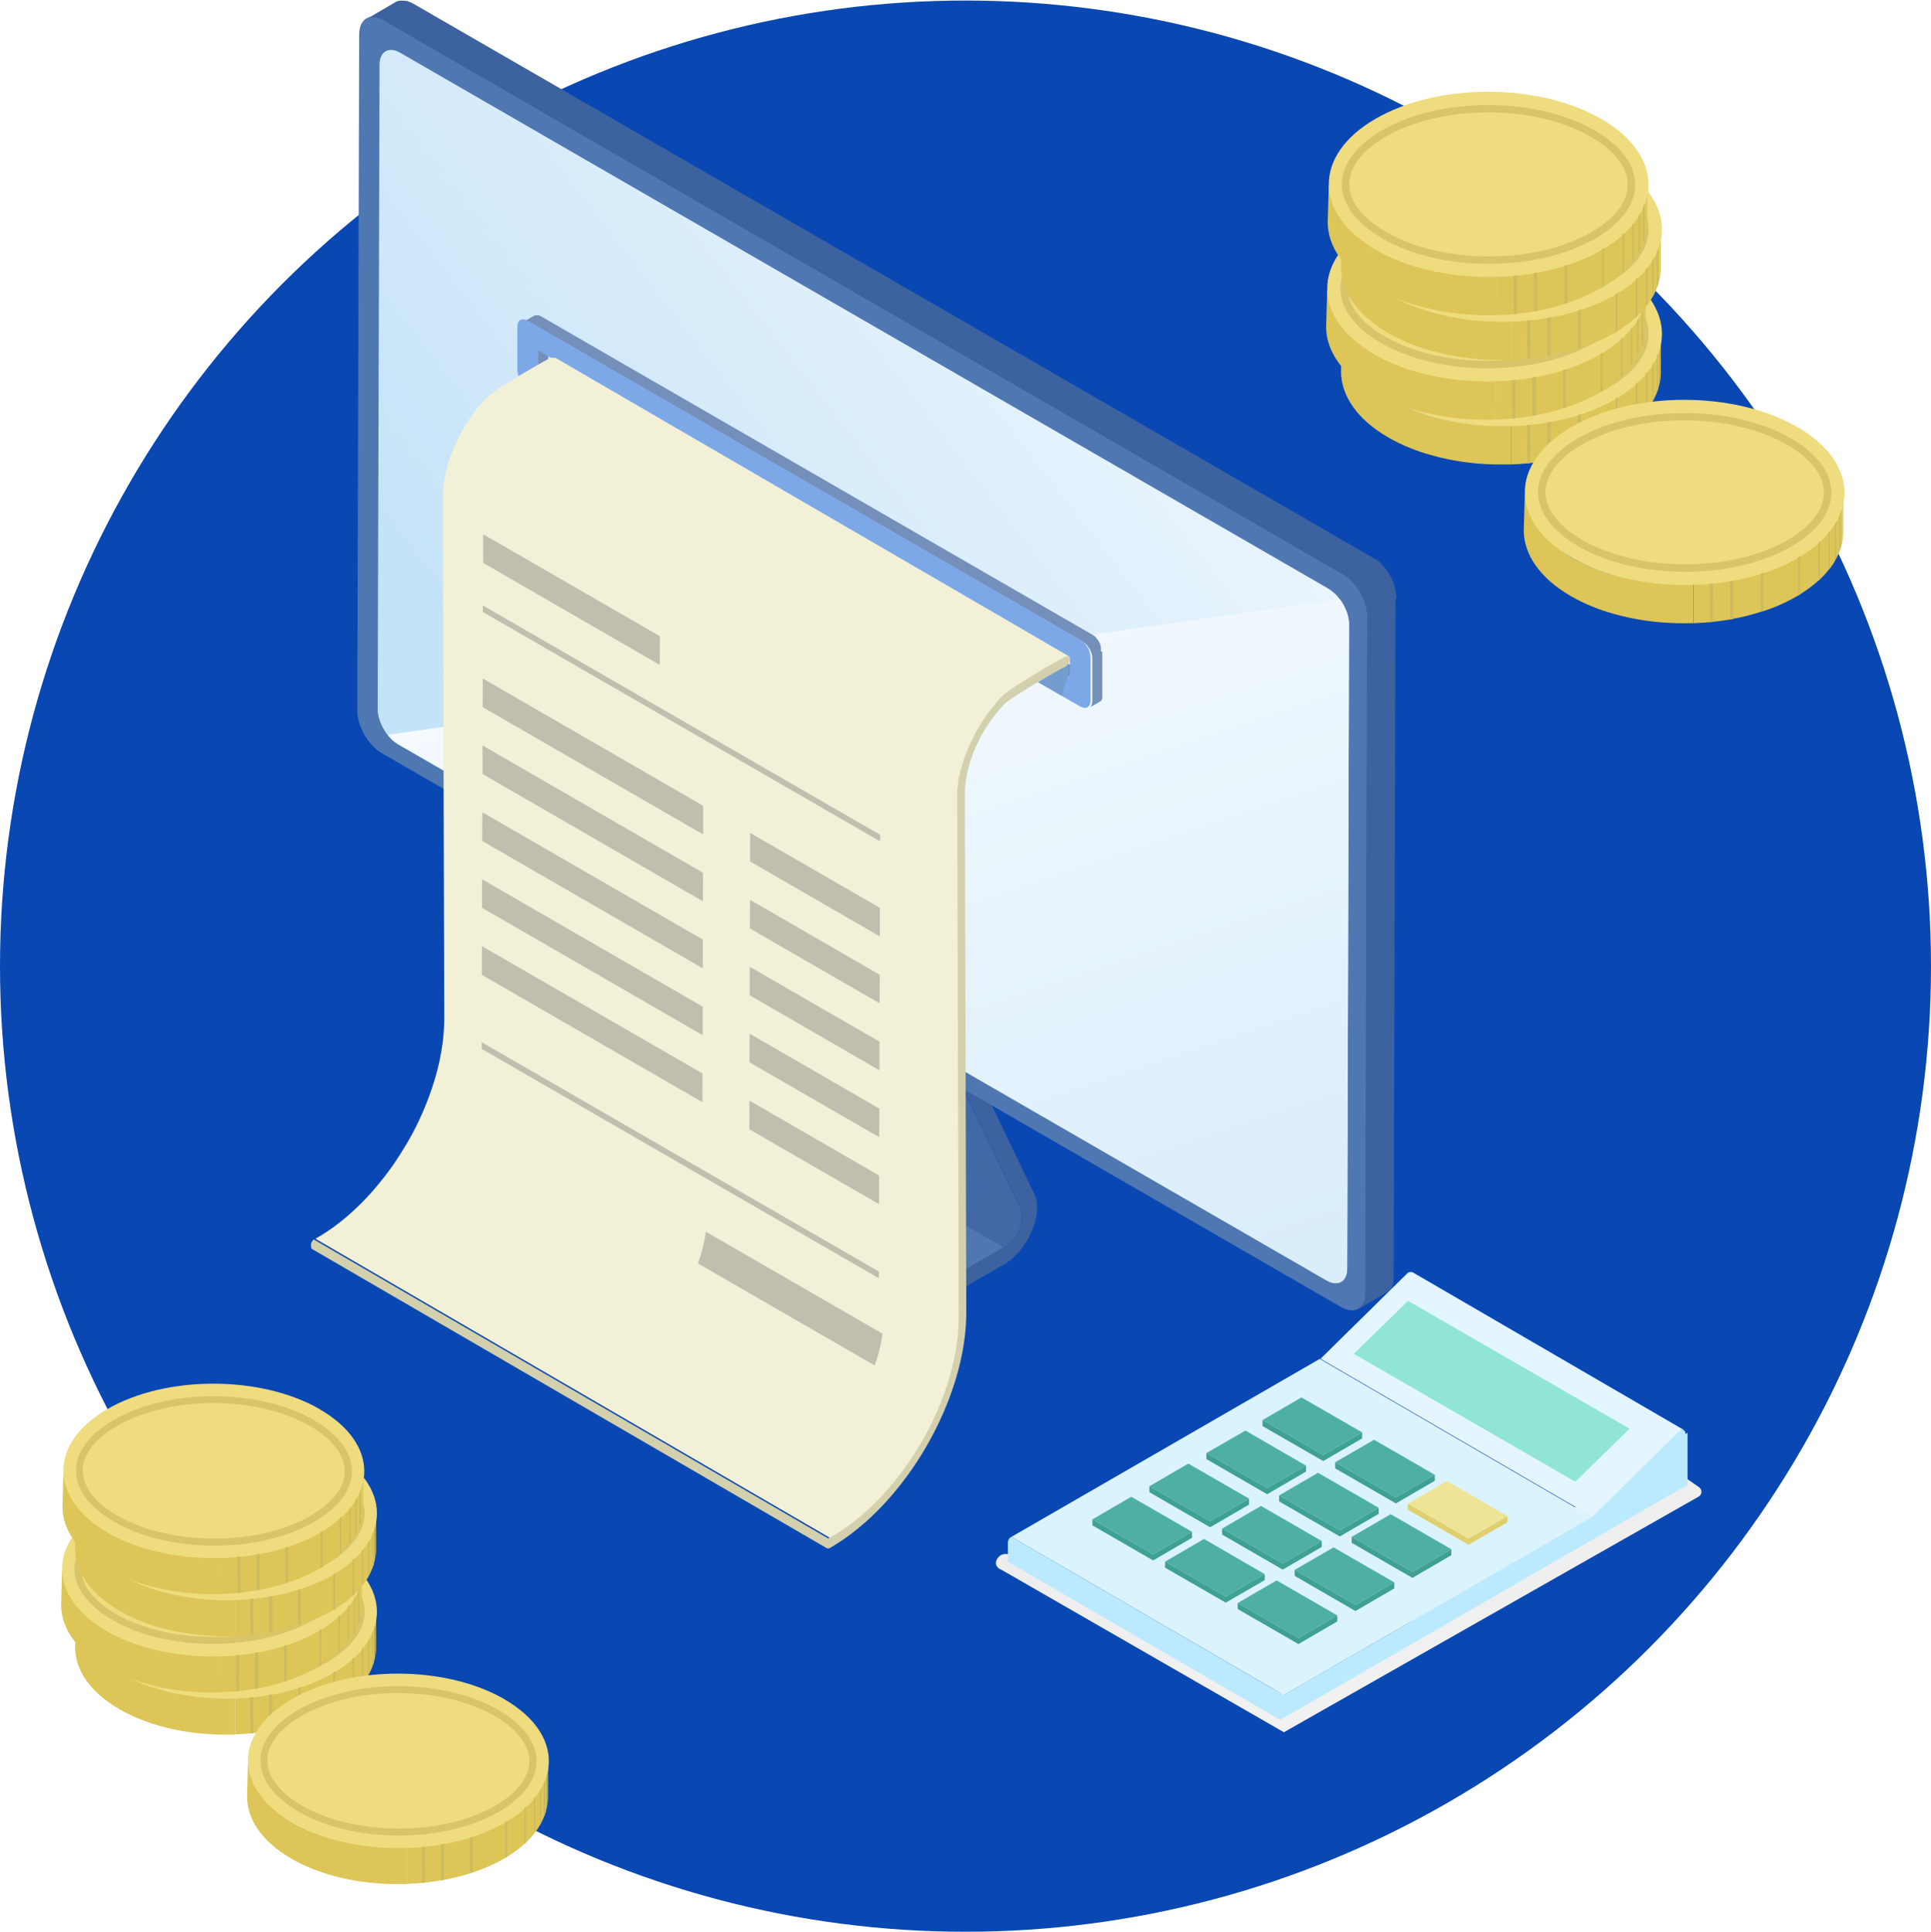 <?xml version="1.0" encoding="UTF-8"?>
<svg xmlns="http://www.w3.org/2000/svg" xmlns:xlink="http://www.w3.org/1999/xlink" viewBox="0 0 145 145.04">
  <defs>
    <style>
      .cls-1 {
        filter: url(#luminosity-noclip-11);
      }

      .cls-2 {
        fill: #f2f0d6;
      }

      .cls-2, .cls-3, .cls-4, .cls-5, .cls-6, .cls-7, .cls-8, .cls-9, .cls-10, .cls-11, .cls-12, .cls-13, .cls-14, .cls-15, .cls-16, .cls-17, .cls-18, .cls-19, .cls-20, .cls-21, .cls-22, .cls-23, .cls-24, .cls-25, .cls-26, .cls-27, .cls-28, .cls-29, .cls-30, .cls-31, .cls-32, .cls-33, .cls-34, .cls-35, .cls-36, .cls-37, .cls-38, .cls-39, .cls-40, .cls-41 {
        stroke-width: 0px;
      }

      .cls-42 {
        mask: url(#mask-10);
      }

      .cls-3 {
        fill: url(#_名称未設定グラデーション_2);
      }

      .cls-3, .cls-4, .cls-8, .cls-15, .cls-17, .cls-20, .cls-24, .cls-27, .cls-29, .cls-36, .cls-37, .cls-38, .cls-39, .cls-40, .cls-41 {
        mix-blend-mode: multiply;
      }

      .cls-43 {
        filter: url(#luminosity-noclip-7);
      }

      .cls-4 {
        fill: url(#_名称未設定グラデーション_2-2);
      }

      .cls-5 {
        fill: #7ca8e8;
      }

      .cls-6 {
        fill: #7490ba;
      }

      .cls-44 {
        filter: url(#luminosity-noclip-13);
      }

      .cls-7 {
        fill: #4eafa7;
      }

      .cls-8 {
        fill: url(#_名称未設定グラデーション_4-2);
      }

      .cls-9 {
        fill: #949494;
      }

      .cls-10 {
        fill: #dbf3fc;
      }

      .cls-45 {
        filter: url(#luminosity-noclip-5);
      }

      .cls-11 {
        fill: #3c62a0;
      }

      .cls-12 {
        fill: #e0cf6e;
      }

      .cls-46 {
        mask: url(#mask-2);
      }

      .cls-47 {
        isolation: isolate;
      }

      .cls-13 {
        fill: #749dce;
      }

      .cls-14 {
        fill: #efe495;
      }

      .cls-48 {
        mask: url(#mask-13);
      }

      .cls-15 {
        fill: url(#_名称未設定グラデーション_2-3);
      }

      .cls-49 {
        mask: url(#mask-3);
      }

      .cls-16 {
        fill: #bbeaff;
      }

      .cls-17 {
        fill: url(#_名称未設定グラデーション_2-6);
      }

      .cls-18 {
        fill: #bfbeaf;
      }

      .cls-19 {
        fill: #ddc657;
      }

      .cls-50 {
        mask: url(#mask-9);
      }

      .cls-51 {
        mask: url(#mask-12);
      }

      .cls-20 {
        fill: url(#_名称未設定グラデーション_4);
      }

      .cls-21 {
        fill: #4169a5;
      }

      .cls-52 {
        mask: url(#mask-5);
      }

      .cls-22 {
        fill: #cebb5f;
      }

      .cls-23 {
        fill: #0948b3;
      }

      .cls-24 {
        fill: url(#_名称未設定グラデーション_3-3);
      }

      .cls-25 {
        fill: #d8c56a;
      }

      .cls-53 {
        filter: url(#luminosity-noclip-9);
      }

      .cls-26 {
        fill: #d3d0ae;
      }

      .cls-27 {
        fill: url(#_名称未設定グラデーション_3-4);
      }

      .cls-54 {
        mask: url(#mask-8);
      }

      .cls-28 {
        fill: url(#_名称未設定グラデーション_6);
      }

      .cls-29 {
        fill: url(#_名称未設定グラデーション_2-5);
      }

      .cls-55 {
        mask: url(#mask-4);
      }

      .cls-30 {
        fill: #3fa094;
      }

      .cls-31 {
        fill: #4f77b2;
      }

      .cls-32 {
        fill: #efdc7f;
      }

      .cls-56 {
        mask: url(#mask-6);
      }

      .cls-33 {
        fill: #e3f6ff;
      }

      .cls-34 {
        fill: url(#_名称未設定グラデーション_256);
      }

      .cls-35 {
        fill: #91e5d5;
      }

      .cls-36 {
        fill: url(#_名称未設定グラデーション_3);
      }

      .cls-37 {
        fill: url(#_名称未設定グラデーション_4-3);
      }

      .cls-57 {
        filter: url(#luminosity-noclip);
      }

      .cls-38 {
        fill: url(#_名称未設定グラデーション_2-8);
      }

      .cls-39 {
        fill: url(#_名称未設定グラデーション_2-7);
      }

      .cls-58 {
        mask: url(#mask-1);
      }

      .cls-59 {
        mask: url(#mask);
      }

      .cls-40 {
        fill: url(#_名称未設定グラデーション_3-2);
      }

      .cls-60 {
        mask: url(#mask-7);
      }

      .cls-41 {
        fill: url(#_名称未設定グラデーション_2-4);
      }

      .cls-61 {
        mask: url(#mask-11);
      }

      .cls-62 {
        filter: url(#luminosity-noclip-3);
      }
    </style>
    <filter id="luminosity-noclip" x="62.86" y="85.08" width="19.28" height="14.79" color-interpolation-filters="sRGB" filterUnits="userSpaceOnUse">
      <feFlood flood-color="#fff" result="bg"/>
      <feBlend in="SourceGraphic" in2="bg"/>
    </filter>
    <filter id="luminosity-noclip-2" x="62.86" y="-8264.04" width="19.28" height="32766" color-interpolation-filters="sRGB" filterUnits="userSpaceOnUse">
      <feFlood flood-color="#fff" result="bg"/>
      <feBlend in="SourceGraphic" in2="bg"/>
    </filter>
    <mask id="mask-1" x="62.86" y="-8264.04" width="19.28" height="32766" maskUnits="userSpaceOnUse"/>
    <linearGradient id="_名称未設定グラデーション_4" data-name="名称未設定グラデーション 4" x1="88.8" y1="89.62" x2="56.97" y2="94.28" gradientUnits="userSpaceOnUse">
      <stop offset="0" stop-color="gray"/>
      <stop offset="1" stop-color="#fff"/>
    </linearGradient>
    <mask id="mask" x="62.86" y="85.08" width="19.28" height="14.79" maskUnits="userSpaceOnUse">
      <g class="cls-57">
        <g class="cls-58">
          <path class="cls-20" d="m64.03,99.34c.95.18,1.9.35,2.85.53,3.41-1.6,8.74-4.23,12.84-6.93.92-.61,2.56-1.73,2.4-2.9-.12-.89-1.22-1.42-2.13-1.84-1.88-.86-4.64-2-8.34-3.12-2.93,1.77-5.87,3.53-8.8,5.3.39,2.99.78,5.97,1.17,8.96Z"/>
        </g>
      </g>
    </mask>
    <linearGradient id="_名称未設定グラデーション_2" data-name="名称未設定グラデーション 2" x1="88.8" y1="89.62" x2="56.97" y2="94.28" gradientUnits="userSpaceOnUse">
      <stop offset="0" stop-color="#fff"/>
      <stop offset="1" stop-color="#bfbcbb"/>
    </linearGradient>
    <linearGradient id="_名称未設定グラデーション_256" data-name="名称未設定グラデーション 256" x1="114.84" y1="11.22" x2="47.43" y2="63.56" gradientUnits="userSpaceOnUse">
      <stop offset="0" stop-color="#fff"/>
      <stop offset="1" stop-color="#c5e3f8"/>
    </linearGradient>
    <linearGradient id="_名称未設定グラデーション_6" data-name="名称未設定グラデーション 6" x1="55.35" y1="21.32" x2="97.27" y2="146.71" gradientUnits="userSpaceOnUse">
      <stop offset="0" stop-color="#fff"/>
      <stop offset=".97" stop-color="#c5e3f8"/>
    </linearGradient>
    <filter id="luminosity-noclip-3" x="70.24" y="49.82" width="9.77" height="34.48" color-interpolation-filters="sRGB" filterUnits="userSpaceOnUse">
      <feFlood flood-color="#fff" result="bg"/>
      <feBlend in="SourceGraphic" in2="bg"/>
    </filter>
    <filter id="luminosity-noclip-4" x="70.24" y="-8264.04" width="9.77" height="32766" color-interpolation-filters="sRGB" filterUnits="userSpaceOnUse">
      <feFlood flood-color="#fff" result="bg"/>
      <feBlend in="SourceGraphic" in2="bg"/>
    </filter>
    <mask id="mask-3" x="70.24" y="-8264.04" width="9.77" height="32766" maskUnits="userSpaceOnUse"/>
    <linearGradient id="_名称未設定グラデーション_4-2" data-name="名称未設定グラデーション 4" x1="153.61" y1="112.32" x2="-75.61" y2="-24.59" xlink:href="#_名称未設定グラデーション_4"/>
    <mask id="mask-2" x="70.24" y="49.82" width="9.77" height="34.48" maskUnits="userSpaceOnUse">
      <g class="cls-62">
        <g class="cls-49">
          <path class="cls-8" d="m80.01,50.08l-.27.74v1.43c-.99,1.94-2,4.44-2.59,7.44-.2,1-.33,1.95-.41,2.85v21.77l-4.92-2.57-1.58-29.96c.91-.54,2.24-1.2,3.93-1.59,2.49-.58,4.6-.34,5.84-.1Z"/>
        </g>
      </g>
    </mask>
    <linearGradient id="_名称未設定グラデーション_2-2" data-name="名称未設定グラデーション 2" x1="153.61" y1="112.32" x2="-75.61" y2="-24.59" xlink:href="#_名称未設定グラデーション_2"/>
    <filter id="luminosity-noclip-5" x="33.29" y="84.53" width="41.21" height="31.28" color-interpolation-filters="sRGB" filterUnits="userSpaceOnUse">
      <feFlood flood-color="#fff" result="bg"/>
      <feBlend in="SourceGraphic" in2="bg"/>
    </filter>
    <filter id="luminosity-noclip-6" x="33.29" y="-8264.04" width="41.21" height="32766" color-interpolation-filters="sRGB" filterUnits="userSpaceOnUse">
      <feFlood flood-color="#fff" result="bg"/>
      <feBlend in="SourceGraphic" in2="bg"/>
    </filter>
    <mask id="mask-5" x="33.29" y="-8264.04" width="41.21" height="32766" maskUnits="userSpaceOnUse"/>
    <linearGradient id="_名称未設定グラデーション_4-3" data-name="名称未設定グラデーション 4" x1="86.58" y1="95.03" x2="21.67" y2="104.54" xlink:href="#_名称未設定グラデーション_4"/>
    <mask id="mask-4" x="33.29" y="84.53" width="41.21" height="31.28" maskUnits="userSpaceOnUse">
      <g class="cls-45">
        <g class="cls-52">
          <path class="cls-37" d="m60.66,115.34c.86.61,2.01.62,2.89.03l9.96-6.71c.64-.46,1.03-1.32.99-2.22-.04-.9-.48-1.7-1.15-2.08-10.87-6.61-21.73-13.22-32.6-19.83-2.49,3.82-4.97,7.63-7.46,11.45l27.37,19.36Z"/>
        </g>
      </g>
    </mask>
    <linearGradient id="_名称未設定グラデーション_2-3" data-name="名称未設定グラデーション 2" x1="86.58" y1="95.03" x2="21.67" y2="104.54" xlink:href="#_名称未設定グラデーション_2"/>
    <linearGradient id="_名称未設定グラデーション_2-4" data-name="名称未設定グラデーション 2" x1="112.74" y1="181.29" x2="68.95" y2="-73.19" xlink:href="#_名称未設定グラデーション_2"/>
    <filter id="luminosity-noclip-7" x="5.35" y="119.19" width="23.86" height="12.16" color-interpolation-filters="sRGB" filterUnits="userSpaceOnUse">
      <feFlood flood-color="#fff" result="bg"/>
      <feBlend in="SourceGraphic" in2="bg"/>
    </filter>
    <filter id="luminosity-noclip-8" x="5.35" y="-8264.04" width="23.86" height="32766" color-interpolation-filters="sRGB" filterUnits="userSpaceOnUse">
      <feFlood flood-color="#fff" result="bg"/>
      <feBlend in="SourceGraphic" in2="bg"/>
    </filter>
    <mask id="mask-7" x="5.35" y="-8264.04" width="23.86" height="32766" maskUnits="userSpaceOnUse"/>
    <linearGradient id="_名称未設定グラデーション_3" data-name="名称未設定グラデーション 3" x1="126.65" y1="81.15" x2="-101.18" y2="173.07" gradientUnits="userSpaceOnUse">
      <stop offset="0" stop-color="#b3b3b3"/>
      <stop offset="1" stop-color="#fff"/>
    </linearGradient>
    <mask id="mask-6" x="5.35" y="119.19" width="23.86" height="12.16" maskUnits="userSpaceOnUse">
      <g class="cls-43">
        <g class="cls-60">
          <ellipse class="cls-36" cx="17.29" cy="125.27" rx="11.93" ry="6.08"/>
        </g>
      </g>
    </mask>
    <linearGradient id="_名称未設定グラデーション_2-5" data-name="名称未設定グラデーション 2" x1="126.65" y1="81.15" x2="-101.18" y2="173.07" xlink:href="#_名称未設定グラデーション_2"/>
    <filter id="luminosity-noclip-9" x="17.84" y="130.32" width="24.16" height="12.31" color-interpolation-filters="sRGB" filterUnits="userSpaceOnUse">
      <feFlood flood-color="#fff" result="bg"/>
      <feBlend in="SourceGraphic" in2="bg"/>
    </filter>
    <filter id="luminosity-noclip-10" x="17.84" y="-8264.04" width="24.16" height="32766" color-interpolation-filters="sRGB" filterUnits="userSpaceOnUse">
      <feFlood flood-color="#fff" result="bg"/>
      <feBlend in="SourceGraphic" in2="bg"/>
    </filter>
    <mask id="mask-9" x="17.84" y="-8264.04" width="24.16" height="32766" maskUnits="userSpaceOnUse"/>
    <linearGradient id="_名称未設定グラデーション_3-2" data-name="名称未設定グラデーション 3" x1="76.2" y1="128.24" x2="-99.41" y2="159.47" xlink:href="#_名称未設定グラデーション_3"/>
    <mask id="mask-8" x="17.84" y="130.32" width="24.16" height="12.31" maskUnits="userSpaceOnUse">
      <g class="cls-53">
        <g class="cls-50">
          <ellipse class="cls-40" cx="29.92" cy="136.47" rx="12.08" ry="6.15"/>
        </g>
      </g>
    </mask>
    <linearGradient id="_名称未設定グラデーション_2-6" data-name="名称未設定グラデーション 2" x1="76.2" y1="128.24" x2="-99.41" y2="159.47" xlink:href="#_名称未設定グラデーション_2"/>
    <filter id="luminosity-noclip-11" x="100.4" y="23.15" width="25.35" height="12.92" color-interpolation-filters="sRGB" filterUnits="userSpaceOnUse">
      <feFlood flood-color="#fff" result="bg"/>
      <feBlend in="SourceGraphic" in2="bg"/>
    </filter>
    <filter id="luminosity-noclip-12" x="100.4" y="-8264.04" width="25.35" height="32766" color-interpolation-filters="sRGB" filterUnits="userSpaceOnUse">
      <feFlood flood-color="#fff" result="bg"/>
      <feBlend in="SourceGraphic" in2="bg"/>
    </filter>
    <mask id="mask-11" x="100.4" y="-8264.04" width="25.35" height="32766" maskUnits="userSpaceOnUse"/>
    <linearGradient id="_名称未設定グラデーション_3-3" data-name="名称未設定グラデーション 3" x1="229.27" y1="-17.27" x2="-12.78" y2="80.38" xlink:href="#_名称未設定グラデーション_3"/>
    <mask id="mask-10" x="100.4" y="23.15" width="25.35" height="12.92" maskUnits="userSpaceOnUse">
      <g class="cls-1">
        <g class="cls-61">
          <ellipse class="cls-24" cx="113.08" cy="29.61" rx="12.68" ry="6.46"/>
        </g>
      </g>
    </mask>
    <linearGradient id="_名称未設定グラデーション_2-7" data-name="名称未設定グラデーション 2" x1="229.27" y1="-17.27" x2="-12.78" y2="80.38" xlink:href="#_名称未設定グラデーション_2"/>
    <filter id="luminosity-noclip-13" x="113.67" y="34.97" width="25.66" height="13.08" color-interpolation-filters="sRGB" filterUnits="userSpaceOnUse">
      <feFlood flood-color="#fff" result="bg"/>
      <feBlend in="SourceGraphic" in2="bg"/>
    </filter>
    <filter id="luminosity-noclip-14" x="113.67" y="-8264.04" width="25.66" height="32766" color-interpolation-filters="sRGB" filterUnits="userSpaceOnUse">
      <feFlood flood-color="#fff" result="bg"/>
      <feBlend in="SourceGraphic" in2="bg"/>
    </filter>
    <mask id="mask-13" x="113.67" y="-8264.04" width="25.66" height="32766" maskUnits="userSpaceOnUse"/>
    <linearGradient id="_名称未設定グラデーション_3-4" data-name="名称未設定グラデーション 3" x1="175.67" y1="32.76" x2="-10.89" y2="65.93" xlink:href="#_名称未設定グラデーション_3"/>
    <mask id="mask-12" x="113.67" y="34.97" width="25.66" height="13.08" maskUnits="userSpaceOnUse">
      <g class="cls-44">
        <g class="cls-48">
          <ellipse class="cls-27" cx="126.5" cy="41.5" rx="12.83" ry="6.54"/>
        </g>
      </g>
    </mask>
    <linearGradient id="_名称未設定グラデーション_2-8" data-name="名称未設定グラデーション 2" x1="175.67" y1="32.76" x2="-10.89" y2="65.93" xlink:href="#_名称未設定グラデーション_2"/>
  </defs>
  <g class="cls-47">
    <g id="_レイヤー_1" data-name="レイヤー 1">
      <circle class="cls-23" cx="72.5" cy="72.54" r="72.5"/>
      <g id="PC">
        <g class="cls-59">
          <path class="cls-3" d="m64.03,99.34c.95.18,1.9.35,2.85.53,3.41-1.6,8.74-4.23,12.84-6.93.92-.61,2.56-1.73,2.4-2.9-.12-.89-1.22-1.42-2.13-1.84-1.88-.86-4.64-2-8.34-3.12-2.93,1.77-5.87,3.53-8.8,5.3.39,2.99.78,5.97,1.17,8.96Z"/>
        </g>
        <g>
          <g>
            <g class="cls-47">
              <polygon class="cls-11" points="60.21 102.42 41.54 91.57 41.54 92.86 60.21 103.71 60.21 102.42"/>
              <polygon class="cls-31" points="56.73 82.8 41.54 91.57 60.21 102.42 75.4 93.65 56.73 82.8"/>
              <path class="cls-21" d="m76.73,91.57s0-.03,0-.05c0-.04,0-.09,0-.13,0-.03,0-.06,0-.08,0-.04,0-.08,0-.12,0-.03,0-.05,0-.07,0-.04-.01-.08-.02-.12,0-.02,0-.04-.01-.06-.02-.06-.04-.11-.06-.17l-9.73-20.3-18.67-10.85,9.73,20.3c.02.05.04.11.06.17,0,.02,0,.04.01.06,0,.04.02.08.02.12,0,.02,0,.05,0,.07,0,.04,0,.08,0,.12,0,.03,0,.06,0,.08,0,.04,0,.09,0,.13,0,.03,0,.06-.01.1,0,.03,0,.06-.01.09,0,.04-.02.09-.03.13,0,.02,0,.03-.01.05-.02.06-.03.12-.06.19,0,0,0,.02-.01.03-.02.07-.05.13-.08.2-.03.07-.06.13-.09.2,0,0,0,.02-.01.03-.03.06-.07.12-.1.18,0,.01-.01.02-.02.03-.04.06-.07.11-.11.17,0,0-.01.02-.02.03-.03.05-.07.09-.1.13-.01.02-.02.03-.04.05-.03.03-.06.06-.09.09-.02.02-.04.05-.06.07-.04.04-.09.09-.14.13,0,0-.02.01-.03.02-.04.03-.08.07-.12.1-.01,0-.03.02-.04.03-.05.04-.1.07-.15.1l18.67,10.85c.05-.03.1-.06.15-.1.01,0,.03-.02.04-.03.04-.03.08-.06.12-.1,0,0,.02-.01.03-.02.04-.04.08-.07.12-.11,0,0,.01-.01.02-.02.02-.02.04-.05.06-.07.02-.02.04-.04.06-.07,0,0,.02-.02.02-.03.01-.01.03-.03.04-.05.01-.02.03-.04.05-.05.02-.03.04-.05.06-.08,0,0,.01-.02.02-.03,0,0,0,0,0-.01.03-.04.05-.08.08-.11,0-.01.02-.03.03-.04,0-.01.01-.02.02-.03,0-.01.02-.03.02-.04.02-.04.04-.08.06-.11,0,0,0-.02.01-.03,0,0,0-.02.02-.03.01-.02.02-.04.03-.06.02-.04.04-.08.06-.12,0,0,0,0,0-.01.02-.04.03-.08.05-.11.01-.03.02-.06.03-.08,0,0,0-.02.01-.03,0,0,0-.01,0-.02.02-.05.03-.09.04-.14,0,0,0-.02,0-.03,0-.02,0-.03.01-.05,0-.02.01-.05.02-.07,0-.02,0-.04,0-.06,0-.03.01-.06.01-.09,0-.02,0-.03,0-.05Z"/>
              <path class="cls-11" d="m66.57,68.85l-.06-21.28-18.67-10.85.06,21.28c0,.62.11,1.17.33,1.61l18.67,10.85c-.22-.45-.33-.99-.33-1.61Z"/>
              <path class="cls-11" d="m77.67,89.65l-9.73-20.3c-.15-.32-.23-.71-.23-1.16l-.06-21.28-18.67-10.85-1.13.65,18.67,10.85.06,21.28c0,.62.11,1.17.33,1.61l9.73,20.3c.18.38.14.94-.11,1.53-.25.59-.66,1.08-1.13,1.35l-15.19,8.77v1.3s15.19-8.77,15.19-8.77c.84-.48,1.61-1.41,2.07-2.48.46-1.07.53-2.12.2-2.81Z"/>
            </g>
            <g class="cls-47">
              <path class="cls-31" d="m100.85,43.09L28.83,1.51c-1.02-.59-1.85-.12-1.86,1.06l-.14,50.79c0,1.17.82,2.6,1.84,3.19l72.02,41.58c1.02.59,1.85.12,1.86-1.06l.14-50.79c0-1.17-.82-2.6-1.84-3.19Z"/>
              <path class="cls-11" d="m104.85,44.94s0-.06,0-.09c0-.01,0-.03,0-.04,0,0,0-.01,0-.02,0-.01,0-.02,0-.03,0-.03,0-.06-.01-.09,0-.03,0-.06-.01-.09,0,0,0,0,0,0,0,0,0,0,0,0,0-.03,0-.06-.02-.09,0-.03-.01-.06-.02-.1,0-.01,0-.02,0-.03,0,0,0-.01,0-.02,0-.01,0-.03,0-.04,0-.03-.02-.07-.03-.1,0-.02-.01-.05-.02-.07,0,0,0,0,0-.01,0,0,0,0,0-.01,0-.03-.02-.06-.03-.1-.01-.03-.02-.06-.03-.09,0,0,0-.01,0-.02,0,0,0,0,0-.01,0-.02-.01-.04-.02-.06-.01-.03-.02-.06-.04-.09,0-.02-.02-.04-.03-.06,0,0,0,0,0-.01,0,0,0,0,0-.01-.01-.03-.03-.06-.04-.09-.02-.03-.03-.07-.05-.1,0,0,0,0,0-.01,0,0,0-.01,0-.02-.01-.03-.03-.05-.04-.08-.02-.03-.04-.06-.05-.1,0-.02-.02-.03-.03-.05,0,0,0-.01-.01-.02-.02-.03-.03-.05-.05-.08-.02-.04-.05-.08-.07-.12,0,0,0-.01-.01-.02-.04-.06-.08-.11-.12-.17-.03-.04-.05-.07-.08-.11-.02-.03-.05-.06-.07-.09,0,0,0,0,0,0,0,0,0,0,0,0-.02-.03-.05-.06-.07-.08-.02-.03-.05-.05-.07-.08,0,0,0,0-.01-.01,0,0,0,0-.01-.01-.02-.02-.03-.04-.05-.05-.03-.03-.05-.05-.08-.08,0,0-.02-.02-.02-.02,0,0-.01-.01-.02-.02-.01-.01-.03-.02-.04-.04-.03-.02-.05-.05-.08-.07-.01-.01-.02-.02-.04-.03,0,0-.01-.01-.02-.01,0,0-.02-.02-.03-.02-.03-.02-.05-.04-.08-.06-.02-.01-.04-.03-.06-.04,0,0,0,0-.01,0,0,0,0,0-.01,0-.03-.02-.05-.04-.08-.05-.03-.02-.05-.03-.08-.05,0,0-.01,0-.02-.01L30.99.25s-.04-.02-.06-.03c-.03-.01-.05-.03-.08-.04-.02,0-.03-.02-.05-.02,0,0,0,0-.01,0,0,0,0,0-.01,0-.02-.01-.05-.02-.07-.03-.03-.01-.05-.02-.07-.03,0,0,0,0-.01,0,0,0,0,0-.01,0-.02,0-.03-.01-.05-.02-.03,0-.05-.01-.08-.02-.01,0-.02,0-.04,0,0,0-.01,0-.02,0,0,0-.02,0-.02,0-.03,0-.05,0-.08-.01-.02,0-.03,0-.05,0,0,0-.01,0-.02,0,0,0-.01,0-.02,0-.03,0-.06,0-.09,0-.01,0-.02,0-.04,0,0,0-.02,0-.03,0,0,0-.02,0-.03,0-.04,0-.07,0-.11.02,0,0,0,0,0,0,0,0-.02,0-.02,0-.04,0-.07.02-.1.03,0,0,0,0,0,0-.05.02-.1.04-.14.07l-2.16,1.26s.09-.05.14-.07c.04-.01.07-.02.11-.03,0,0,.02,0,.02,0,.04,0,.09-.01.14-.02,0,0,.02,0,.03,0,.05,0,.09,0,.14,0,0,0,.01,0,.02,0,.05,0,.1.01.15.02,0,0,.01,0,.02,0,.05.01.11.03.16.05,0,0,0,0,.01,0,.06.02.12.04.18.07,0,0,0,0,.01,0,.06.03.12.06.18.1l72.02,41.58c.06.04.12.08.19.12,0,0,0,0,.01,0,.06.04.11.08.17.13,0,0,.01.01.02.02.05.04.11.09.16.14,0,0,.01.01.02.02.05.05.1.1.15.15,0,0,0,0,.01.01.05.06.11.12.16.18,0,0,0,0,0,0,.05.06.1.13.15.19,0,0,0,0,0,0,0,0,0,0,0,0,.04.06.09.12.13.19.03.04.05.08.07.12.02.03.04.07.06.1,0,.02.02.03.03.05.03.06.06.11.09.17,0,0,0,.01,0,.02.04.07.07.14.1.21,0,0,0,0,0,.01.03.07.06.14.09.21,0,0,0,0,0,.01.03.07.05.15.07.22,0,0,0,0,0,.01.02.07.04.14.06.21,0,0,0,.01,0,.02.02.07.03.15.04.22,0,0,0,0,0,0,.01.07.02.15.03.22,0,0,0,.01,0,.02,0,.07,0,.14,0,.21l-.14,50.79c0,.07,0,.14,0,.2,0,0,0,.01,0,.02,0,.06-.01.12-.03.17,0,0,0,.01,0,.02-.01.05-.02.1-.04.15,0,0,0,.02,0,.03-.02.05-.03.09-.05.13,0,0,0,.01,0,.01-.02.05-.05.09-.07.13,0,0,0,.01-.01.02-.02.03-.05.07-.07.1,0,.01-.02.02-.03.03-.02.02-.05.05-.07.07,0,0-.02.02-.03.03-.03.03-.07.05-.11.07h0s0,0,0,0l2.16-1.26s.07-.05.11-.07c.01,0,.02-.02.03-.03.02-.02.05-.04.07-.07,0-.01.02-.02.03-.03.03-.03.05-.06.07-.1,0,0,0-.01.01-.02,0,0,0,0,0,0,.03-.04.05-.08.07-.13,0,0,0,0,0,0,0,0,0,0,0-.01.01-.03.03-.06.04-.09,0-.01.01-.03.02-.05,0,0,0-.02,0-.03,0,0,0-.02,0-.02,0-.03.02-.06.02-.09,0-.01,0-.02,0-.03,0,0,0-.01,0-.02,0-.01,0-.02,0-.03,0-.03,0-.06.01-.09,0-.02,0-.03,0-.05,0,0,0-.01,0-.02,0,0,0-.01,0-.02,0-.03,0-.06,0-.09,0-.03,0-.06,0-.09,0,0,0,0,0,0l.14-50.79s0-.06,0-.08Z"/>
            </g>
          </g>
          <g>
            <path class="cls-34" d="m99.76,44.2L30.05,3.96c-.85-.49-1.54-.1-1.55.88l-.14,48.39c0,.98.69,2.17,1.54,2.66l69.71,40.25c.85.49,1.54.1,1.55-.88l.14-48.39c0-.98-.69-2.17-1.54-2.66Z"/>
            <path class="cls-28" d="m29.11,55.17c.23.29.5.55.79.71l69.71,40.25c.85.49,1.54.1,1.55-.88l.14-48.39c0-.61-.27-1.31-.68-1.86l-71.51,10.17Z"/>
          </g>
        </g>
        <g class="cls-46">
          <path class="cls-4" d="m80.01,50.08l-.27.74v1.43c-.99,1.94-2,4.44-2.59,7.44-.2,1-.33,1.95-.41,2.85v21.77l-4.92-2.57-1.58-29.96c.91-.54,2.24-1.2,3.93-1.59,2.49-.58,4.6-.34,5.84-.1Z"/>
        </g>
      </g>
      <g id="document">
        <g class="cls-55">
          <path class="cls-15" d="m60.66,115.34c.86.61,2.01.62,2.89.03l9.96-6.71c.64-.46,1.03-1.32.99-2.22-.04-.9-.48-1.7-1.15-2.08-10.87-6.61-21.73-13.22-32.6-19.83-2.49,3.82-4.97,7.63-7.46,11.45l27.37,19.36Z"/>
        </g>
        <g class="cls-47">
          <g class="cls-47">
            <polygon class="cls-6" points="40.38 26.29 40.38 27.75 41.17 27.29 41.17 25.83 40.38 26.29"/>
            <polygon class="cls-6" points="41.17 27.29 40.38 27.75 80.34 50.82 81.13 50.36 41.17 27.29"/>
            <path class="cls-6" d="m82.67,48.87s0-.02,0-.04c0,0,0-.01,0-.02,0,0,0,0,0,0,0,0,0,0,0-.01,0-.01,0-.03,0-.04,0-.01,0-.02,0-.04,0,0,0,0,0,0,0,0,0,0,0,0,0-.01,0-.03,0-.04,0-.01,0-.03,0-.04,0,0,0,0,0,0,0,0,0,0,0,0,0,0,0-.02,0-.02,0-.01,0-.03-.01-.04,0,0,0-.01,0-.02,0,0,0,0,0,0,0,0,0,0,0-.01,0-.01,0-.03-.01-.04,0-.01,0-.03-.01-.04,0,0,0,0,0,0,0,0,0,0,0,0,0-.01,0-.02-.01-.04,0-.01,0-.02-.02-.04,0,0,0-.01,0-.02,0,0,0,0,0,0,0,0,0,0,0-.01,0-.01-.01-.02-.02-.04,0-.01-.01-.03-.02-.04,0,0,0,0,0,0,0,0,0,0,0,0,0-.01-.01-.02-.02-.04,0-.02-.02-.04-.03-.06,0,0,0,0,0,0,0,0,0-.01-.01-.02-.01-.02-.03-.05-.05-.07,0,0,0,0,0,0-.01-.02-.03-.04-.04-.06,0,0,0,0,0,0,0,0,0,0,0,0,0-.01-.02-.02-.03-.04,0-.01-.02-.02-.03-.04,0,0,0,0,0,0,0,0,0,0,0,0,0,0-.01-.02-.02-.03-.01-.01-.02-.02-.03-.03,0,0,0,0,0-.01,0,0,0,0,0,0,0,0-.01-.01-.02-.02-.01-.01-.02-.02-.03-.03,0,0,0,0-.01-.01,0,0,0,0,0,0,0,0,0,0-.01-.01-.01-.01-.02-.02-.03-.03,0,0-.01,0-.02-.01,0,0,0,0,0,0,0,0,0,0,0,0-.01,0-.02-.02-.03-.03,0,0-.02-.01-.03-.02,0,0,0,0,0,0,0,0,0,0,0,0-.01,0-.02-.01-.03-.02-.01,0-.02-.01-.03-.02,0,0,0,0,0,0l-41.5-23.96s-.02,0-.02-.01c-.01,0-.02-.01-.03-.02,0,0-.01,0-.02,0,0,0,0,0,0,0,0,0,0,0,0,0-.01,0-.02,0-.03-.01-.01,0-.02,0-.03-.01,0,0,0,0,0,0,0,0,0,0,0,0,0,0-.02,0-.03,0-.01,0-.02,0-.03,0,0,0,0,0-.01,0,0,0,0,0,0,0,0,0-.01,0-.02,0-.01,0-.02,0-.03,0,0,0,0,0-.01,0,0,0,0,0,0,0,0,0,0,0-.01,0-.01,0-.02,0-.04,0,0,0,0,0,0,0,0,0,0,0-.01,0,0,0-.01,0-.02,0-.01,0-.02,0-.03,0,0,0,0,0,0,0,0,0,0,0,0,0-.02,0-.04,0-.05.01,0,0,0,0,0,0-.02,0-.04.02-.06.03l-.79.46s.04-.02.06-.03c.02,0,.04-.01.06-.02,0,0,0,0,0,0,.02,0,.03,0,.05,0,0,0,0,0,.01,0,.02,0,.04,0,.06,0,0,0,0,0,0,0,.02,0,.04,0,.06.01,0,0,0,0,0,0,.02,0,.04.01.07.02,0,0,0,0,0,0,.02,0,.05.02.07.03,0,0,0,0,0,0,.02.01.05.02.07.04l41.5,23.96s.05.03.07.05c0,0,0,0,0,0,.02.02.05.03.07.05,0,0,0,0,0,0,.02.02.04.04.06.06,0,0,0,0,0,0,.02.02.04.04.06.06,0,0,0,0,0,0,.02.02.04.05.06.07,0,0,0,0,0,0,.02.02.04.05.06.08,0,0,0,0,0,0,.02.02.03.05.05.07.02.02.03.05.05.07,0,0,.01.02.02.03.02.03.03.06.05.09,0,0,0,0,0,0,.02.03.03.06.04.09,0,0,0,0,0,0,.01.03.03.06.04.09,0,0,0,0,0,0,.01.03.02.06.03.09,0,0,0,0,0,0,0,.03.02.06.02.09,0,0,0,0,0,0,0,.03.01.06.02.09,0,0,0,0,0,0,0,.03,0,.06.01.09,0,0,0,0,0,0,0,.03,0,.06,0,.09v3.23s-.01.06-.01.08c0,0,0,0,0,0,0,.02,0,.05-.01.07,0,0,0,0,0,0,0,.02,0,.04-.02.06,0,0,0,0,0,.01,0,.02-.01.04-.02.05,0,0,0,0,0,.01,0,.02-.02.04-.03.06,0,0,0,0,0,0-.01.02-.02.03-.03.05,0,0,0,0-.01.01,0,.01-.02.02-.03.03,0,0,0,0-.01.01-.01.01-.03.02-.05.03l.79-.46s.03-.02.05-.03c0,0,0,0,.01-.01.01,0,.02-.02.03-.03,0,0,0,0,.01-.01.01-.01.02-.03.03-.05,0,0,0,0,0,0,0,0,0,0,0,0,.01-.02.02-.03.03-.05,0,0,0,0,0,0,0,0,0,0,0-.01,0-.01,0-.02.01-.03,0,0,0-.01,0-.02,0,0,0,0,0-.01,0,0,0,0,0,0,0-.01,0-.03.01-.04,0,0,0-.01,0-.02,0,0,0,0,0,0,0,0,0,0,0-.01,0-.01,0-.02,0-.04,0,0,0-.01,0-.02,0,0,0,0,0,0,0,0,0,0,0,0,0-.01,0-.02,0-.04,0-.01,0-.02,0-.04,0,0,0,0,0,0v-3.23s0-.02,0-.03Z"/>
            <path class="cls-5" d="m81.66,48.61c-.14-.25-.34-.46-.54-.57l-41.5-23.96c-.2-.12-.4-.14-.54-.06-.14.08-.23.26-.23.5v3.23c0,.23.07.51.22.76.14.25.34.46.54.57l41.5,23.96c.2.12.4.14.55.06.14-.08.23-.26.23-.5v-3.23c0-.23-.07-.51-.21-.76Zm-1.32,2.21l-39.96-23.07v-1.46s39.96,23.07,39.96,23.07v1.46Z"/>
          </g>
          <polygon class="cls-13" points="80.26 49.86 80.2 50.73 79.74 52.25 77.97 51.23 80.26 49.86"/>
          <g class="cls-47">
            <path class="cls-26" d="m79.95,49.3c-.05.03-.12.06-.2.1-.23.12-.57.31-.97.54-.64.37-1.42.84-2.1,1.26-.34.21-.64.41-.9.59-.13.09-.24.17-.34.25-.05.04-.1.08-.14.11-.04.04-.08.07-.12.11-1.05,1.06-1.91,2.37-2.51,3.73-.6,1.36-.93,2.79-.93,4.07l.11,38.84c0,3.04-1.05,6.4-2.78,9.39-1.73,2.99-4.11,5.6-6.76,7.13-.05.03-.09.06-.13.1,0,0,0,0,.01-.01l-38.63-22.45s-.03.03-.04.04c0,.01-.02.02-.03.03,0,.01-.02.02-.02.03,0,0-.01.02-.02.03,0,0-.01.02-.02.03,0,0-.01.02-.02.03,0,0-.01.02-.02.03,0,.01,0,.02-.01.03,0,.01,0,.02-.01.03,0,.01,0,.02-.01.03,0,.01,0,.02-.01.04,0,.01,0,.03,0,.04,0,.02,0,.03,0,.05,0,.02,0,.05,0,.07,0,.11.04.19.1.22l38.63,22.45s0,0,0,0c.06.04.15.03.25-.02,2.84-1.64,5.4-4.44,7.25-7.65,1.85-3.21,2.99-6.82,2.98-10.08l-.11-38.84c0-1.12.29-2.36.81-3.55.52-1.19,1.27-2.32,2.22-3.29.04-.04.11-.09.2-.16.16-.11.37-.26.6-.41.71-.47,1.69-1.05,2.48-1.51.33-.19.62-.35.83-.47.11-.06.19-.1.39-.19.13-.08.26-.23.32-.41.08-.25,0-.45-.37-.38Z"/>
            <path class="cls-2" d="m41.63,26.87s0,0,0,0c0,0-.02,0-.02-.01,0,0-.02,0-.03,0,0,0,0,0,0,0,0,0,0,0,0,0-.01,0-.02,0-.03,0,0,0-.02,0-.03,0,0,0,0,0,0,0,0,0,0,0,0,0-.02,0-.04,0-.06,0,0,0,0,0,0,0-.01,0-.02,0-.03,0-.01,0-.03,0-.04,0,0,0-.02,0-.03,0-.05.03-.12.06-.2.1-.23.12-.57.31-.97.54-.64.37-1.42.84-2.1,1.26-.34.21-.64.41-.9.59-.13.09-.24.17-.34.25-.05.04-.1.08-.14.11-.02.02-.04.03-.05.05,0,0-.01.01-.02.02,0,0-.02.02-.03.02,0,0-.02.02-.02.02-.08.08-.15.16-.22.23-.02.02-.05.05-.07.07-.05.06-.1.11-.15.17-.01.01-.03.03-.04.04-.01.01-.02.03-.04.04-.04.05-.09.1-.13.15-.02.03-.05.06-.07.09-.05.06-.1.12-.14.18-.01.02-.03.03-.04.05,0,0,0,0,0,.01-.04.05-.07.09-.11.14-.02.03-.04.06-.07.09-.04.05-.08.11-.12.16-.02.02-.03.04-.05.07,0,0,0,0,0,0-.02.02-.03.04-.04.07-.04.05-.08.11-.11.16-.02.03-.04.06-.06.09-.03.04-.06.09-.09.13,0,0,0,0,0,.01-.02.03-.03.05-.05.08-.03.05-.06.1-.09.15-.02.03-.04.06-.06.1-.02.04-.04.07-.06.11,0,.01-.01.02-.02.03-.02.03-.04.06-.06.1-.03.05-.05.09-.08.14-.02.03-.04.07-.05.1-.01.03-.03.05-.04.08-.01.02-.02.04-.03.06-.02.03-.04.07-.05.1-.02.05-.05.09-.07.14-.02.03-.03.07-.05.1,0,.02-.02.03-.02.05,0,.01-.01.03-.02.04-.06.13-.12.25-.17.38,0,.01-.01.03-.02.04-.02.04-.03.08-.05.12-.01.03-.03.07-.04.1-.02.05-.04.11-.06.16-.01.03-.02.06-.04.09,0,0,0,0,0,0-.02.04-.03.08-.05.13-.01.04-.03.08-.04.12-.02.05-.03.09-.05.14-.01.04-.03.08-.04.12,0,0,0,0,0,0,0,.02-.02.05-.02.07-.02.06-.04.13-.06.19-.01.03-.02.07-.03.1-.02.06-.03.11-.05.17,0,0,0,.02,0,.03,0,.02-.01.04-.02.07-.02.07-.04.13-.05.2,0,.03-.02.07-.03.1-.02.06-.03.13-.04.19,0,.02-.01.04-.01.06,0,.02,0,.04-.01.06,0,.02-.01.05-.02.07-.01.06-.02.11-.03.17,0,.02,0,.04-.01.06-.01.08-.03.15-.04.23,0,.01,0,.03,0,.04,0,.05-.01.09-.02.14,0,.01,0,.02,0,.04,0,.05-.01.1-.02.15,0,.04,0,.07-.01.11,0,.05,0,.1-.01.16,0,.03,0,.07,0,.1,0,.06,0,.11,0,.17,0,.03,0,.06,0,.09,0,.08,0,.17,0,.25l.11,38.84c0,.61-.04,1.24-.12,1.88-.06.44-.14.89-.23,1.34-.08.36-.17.73-.27,1.09-.09.32-.19.65-.3.97-.1.3-.21.6-.32.9-.11.29-.23.57-.35.86-.12.28-.25.55-.38.83-.13.27-.27.55-.41.81-.13.24-.26.48-.4.71-.02.03-.03.06-.05.09-.16.27-.33.54-.5.81-.18.28-.36.56-.55.83-.21.29-.42.58-.64.86-.25.32-.51.63-.77.94-.34.39-.68.76-1.04,1.11-1,.99-2.08,1.84-3.21,2.49-.04.02-.08.05-.12.09l38.63,22.45s.08-.07.12-.09c1.13-.65,2.21-1.5,3.21-2.49.36-.35.7-.72,1.04-1.11.26-.3.52-.62.77-.94.22-.28.43-.57.64-.86.19-.27.38-.55.55-.83.17-.27.34-.54.5-.81.02-.03.03-.06.05-.09.14-.24.27-.47.4-.71.14-.27.28-.54.41-.81.13-.27.26-.55.38-.83.12-.28.24-.57.35-.86.12-.3.22-.6.32-.9.11-.32.21-.65.3-.97.1-.36.19-.73.27-1.09.1-.45.17-.9.23-1.34.08-.63.12-1.26.12-1.88l-.11-38.84c0-.08,0-.17,0-.25,0-.03,0-.06,0-.08,0-.06,0-.11,0-.17,0-.03,0-.07,0-.1,0-.05,0-.1.01-.16,0-.04,0-.07.01-.11,0-.05.01-.1.02-.15,0-.06.02-.12.02-.18,0-.01,0-.03,0-.04.01-.08.02-.15.04-.23,0-.02,0-.04.01-.06.01-.06.02-.11.03-.17,0-.02,0-.05.02-.07,0-.04.02-.08.03-.12.01-.06.03-.13.04-.19,0-.03.02-.07.03-.11.02-.07.03-.13.05-.2,0-.03.02-.06.03-.09.02-.06.03-.11.05-.17.01-.03.02-.07.03-.1.02-.06.04-.13.06-.19,0-.03.02-.05.03-.08.01-.04.03-.08.04-.12.02-.05.03-.09.05-.14.01-.04.03-.08.05-.12.02-.04.03-.09.05-.13.01-.03.02-.06.04-.09.02-.05.04-.11.06-.16.01-.03.03-.07.04-.1.02-.06.05-.11.07-.17.03-.08.07-.16.11-.24.01-.03.02-.05.04-.07.02-.05.05-.11.08-.16.02-.03.03-.07.05-.1.02-.05.05-.09.07-.14.02-.03.03-.07.05-.1.02-.05.05-.09.07-.14.02-.03.04-.07.05-.1.03-.05.05-.09.08-.14.02-.03.04-.06.06-.1.03-.05.06-.09.08-.14.02-.03.04-.06.06-.09.03-.05.06-.1.09-.15.02-.03.03-.06.05-.08.03-.05.06-.1.09-.14.02-.03.04-.06.06-.09.04-.06.08-.11.11-.17.01-.02.03-.04.04-.06.02-.02.03-.05.05-.07.04-.06.08-.11.12-.17.02-.03.04-.06.07-.09.04-.05.07-.1.11-.14.02-.02.03-.04.05-.06.05-.06.1-.12.14-.18.02-.03.05-.06.07-.09.04-.05.09-.1.13-.15.02-.03.05-.06.07-.09.05-.06.1-.12.15-.17.02-.02.05-.05.07-.07.07-.08.15-.16.22-.23.02-.02.03-.03.05-.05,0,0,.01-.01.02-.02.02-.02.04-.03.05-.05.04-.04.09-.08.14-.11.1-.08.21-.16.34-.25.25-.18.56-.38.9-.59.67-.42,1.46-.89,2.1-1.26.4-.23.74-.42.97-.54.08-.04.14-.07.2-.1.03,0,.05,0,.07,0,.01,0,.02,0,.03,0,.03,0,.05,0,.07,0,0,0,0,0,0,0,.02,0,.04,0,.06.01,0,0,0,0,0,0,.02,0,.04.01.05.02l-38.63-22.45Z"/>
          </g>
          <g>
            <polygon class="cls-18" points="52.75 80.6 36.19 71.04 36.18 73.19 52.74 82.75 52.75 80.6"/>
            <polygon class="cls-18" points="52.76 75.58 36.2 66.02 36.2 68.16 52.76 77.72 52.76 75.58"/>
            <polygon class="cls-18" points="52.78 70.55 36.22 60.99 36.21 63.14 52.77 72.7 52.78 70.55"/>
            <polygon class="cls-18" points="52.79 65.53 36.23 55.97 36.23 58.11 52.78 67.67 52.79 65.53"/>
            <polygon class="cls-18" points="56.27 84.79 66.01 90.41 66.01 88.26 56.28 82.64 56.27 84.79"/>
            <polygon class="cls-18" points="56.3 74.73 66.04 80.36 66.04 78.21 56.3 72.59 56.3 74.73"/>
            <polygon class="cls-18" points="56.28 79.76 66.02 85.38 66.03 83.24 56.29 77.61 56.28 79.76"/>
            <polygon class="cls-18" points="56.31 69.71 66.05 75.33 66.06 73.19 56.32 67.56 56.31 69.71"/>
            <polygon class="cls-18" points="56.33 64.68 66.07 70.31 66.07 68.16 56.33 62.54 56.33 64.68"/>
            <polygon class="cls-18" points="52.8 60.5 36.25 50.94 36.24 53.09 52.8 62.65 52.8 60.5"/>
            <polygon class="cls-18" points="36.26 45.46 36.26 45.95 66.09 63.17 66.09 62.68 36.26 45.46"/>
            <polygon class="cls-18" points="36.17 78.75 65.99 95.97 65.99 95.47 36.17 78.25 36.17 78.75"/>
            <polygon class="cls-18" points="36.28 40.11 36.28 42.26 49.54 49.92 49.55 47.77 36.28 40.11"/>
            <path class="cls-18" d="m53,92.48c-.04.31-.1.64-.18.99-.12.52-.26.98-.41,1.39,4.42,2.55,8.84,5.11,13.27,7.66.15-.43.3-.91.42-1.45.07-.33.13-.64.17-.93-4.42-2.55-8.84-5.11-13.27-7.66Z"/>
          </g>
        </g>
      </g>
      <g id="calculator">
        <g>
          <path class="cls-41" d="m124,109.17c-8.87,6.18-17.73,12.37-26.6,18.55-3.65-1.77-7.34-3.61-11.07-5.51-3.56-1.82-7.04-3.64-10.45-5.46-.16-.06-.42-.13-.67-.01-.02.01-.04.02-.06.03-.2.12-.43.41-.35.71.09.3.43.4.45.41,7.05,4.06,14.11,8.11,21.16,12.17l31.14-17.69c.27-.15.29-.53.03-.71-1.19-.83-2.39-1.65-3.58-2.48Zm-27.02,19.2s0,0,0-.01c0,0,0,0,0,.01,0,0,0,0,0,0Zm.13-.35s.01-.02.02-.03c0,0,0,0,0,0,0,0-.01.02-.02.03Zm.02-.04s0,0,0,0c0,0,.01-.02.02-.02,0,0-.01.02-.02.02Z"/>
          <g class="cls-47">
            <path class="cls-33" d="m106,95.52s0,0,0,0c0,0-.01,0-.02-.01,0,0,0,0,0,0,0,0,0,0,0,0,0,0,0,0-.01,0,0,0,0,0-.01,0,0,0,0,0,0,0,0,0,0,0,0,0,0,0-.02,0-.03,0,0,0,0,0,0,0,0,0,0,0,0,0,0,0-.01,0-.02,0,0,0,0,0,0,0,0,0,0,0-.01,0,0,0,0,0-.01,0,0,0,0,0-.01,0,0,0-.01,0-.02,0,0,0,0,0,0,0,0,0,0,0,0,0,0,0-.02,0-.03,0,0,0,0,0-.01,0,0,0,0,0,0,0-.02,0-.03.02-.05.03l10.22,5.94-10.22-5.94s-.08.05-.12.09h0l-6.49,6.39,20.44,11.88,6.49-6.39h0s.08-.06.12-.09h0s.03-.02.05-.03c0,0,.01,0,.02,0,0,0,.02,0,.03-.01,0,0,.01,0,.02,0,0,0,.01,0,.02,0,0,0,.01,0,.02,0,0,0,0,0,.01,0,0,0,.02,0,.03,0,0,0,0,0,0,0,.01,0,.02,0,.03,0,0,0,0,0,0,0,0,0,.02,0,.02,0,0,0,0,0,0,0,0,0,.02,0,.03.01l-20.44-11.88Z"/>
            <polygon class="cls-10" points="99.1 102.03 75.95 115.39 96.4 127.27 119.54 113.91 99.1 102.03"/>
            <path class="cls-16" d="m126.57,107.67c0-.27-.19-.37-.42-.24-.04.02-.08.05-.12.09l-6.49,6.39-23.15,13.36-20.44-11.88s-.04.03-.06.04c0,0,0,0-.01,0-.02.02-.04.03-.06.05,0,0,0,0,0,0,0,0,0,0,0,0,0,0-.02.02-.03.03,0,0,0,0,0,0,0,0,0,0,0,0,0,0-.01.01-.02.02,0,0,0,0-.01.01,0,0,0,0,0,.01,0,0,0,.01-.01.02,0,0,0,0,0,.01,0,0,0,.01-.01.02,0,0,0,0,0,.01,0,0,0,0,0,0,0,.01-.01.02-.02.04,0,0,0,0,0,0,0,0,0,0,0,0,0,0,0,.02-.01.03,0,0,0,0,0,.01,0,0,0,0,0,.01,0,0,0,0,0,.01,0,0,0,.02-.01.03,0,0,0,0,0,0,0,0,0,0,0,0,0,.01-.01.02-.02.04,0,0,0,0,0,0,0,0,0,0,0,.01,0,0,0,.01,0,.02,0,0,0,0,0,.01,0,0,0,.01,0,.02,0,0,0,0,0,.01,0,0,0,.01,0,.02,0,0,0,.01,0,.02,0,0,0,0,0,0,0,0,0,.01,0,.02,0,.01,0,.02,0,.03,0,0,0,0,0,0,0,0,0,0,0,0,0,.02,0,.05,0,.07h0v1.25s20.45,11.88,20.45,11.88l30.59-17.66v-3.91Zm-30.58,20.23h0s0,.01,0,.02c0,0,0,0,0,0,0,0,0-.01,0-.02Zm.14-.36s0,0,0,0c0,0-.01.02-.02.03,0,0,.01-.02.02-.03Zm0-.01s.01-.02.02-.02c0,0-.01.02-.02.02,0,0,0,0,0,0Zm.11-.14s0,0,.01-.01h0s0,0-.01.01h0Zm.07-.07s0,0,0,0c0,0,0,0,0,0h0Zm-.34.67h0s0,0,0,0h0Z"/>
          </g>
        </g>
        <g>
          <g>
            <g class="cls-47">
              <polygon class="cls-7" points="97.73 104.92 94.81 106.62 99.36 109.25 102.29 107.55 97.73 104.92"/>
              <polygon class="cls-30" points="99.36 109.25 94.81 106.62 94.8 107.07 99.36 109.7 102.28 108 102.29 107.55 99.36 109.25"/>
            </g>
            <g class="cls-47">
              <polygon class="cls-7" points="103.18 108.1 100.26 109.79 104.82 112.43 107.74 110.73 103.18 108.1"/>
              <polygon class="cls-30" points="104.82 112.43 100.26 109.79 100.26 110.25 104.82 112.88 107.74 111.18 107.74 110.73 104.82 112.43"/>
            </g>
            <g class="cls-47">
              <polygon class="cls-14" points="108.64 111.2 105.72 112.9 110.27 115.53 113.2 113.84 108.64 111.2"/>
              <polygon class="cls-12" points="110.27 115.53 105.72 112.9 105.71 113.35 110.27 115.98 113.2 114.29 113.2 113.84 110.27 115.53"/>
            </g>
          </g>
          <g>
            <g class="cls-47">
              <polygon class="cls-7" points="93.52 107.41 90.59 109.1 95.15 111.74 98.07 110.04 93.52 107.41"/>
              <polygon class="cls-30" points="95.15 111.74 90.59 109.1 90.59 109.55 95.15 112.19 98.07 110.49 98.07 110.04 95.15 111.74"/>
            </g>
            <g class="cls-47">
              <polygon class="cls-7" points="98.97 110.58 96.05 112.28 100.61 114.91 103.53 113.21 98.97 110.58"/>
              <polygon class="cls-30" points="100.61 114.91 96.05 112.28 96.05 112.73 100.61 115.36 103.53 113.66 103.53 113.21 100.61 114.91"/>
            </g>
            <g class="cls-47">
              <polygon class="cls-7" points="104.43 113.69 101.5 115.39 106.06 118.02 108.98 116.32 104.43 113.69"/>
              <polygon class="cls-30" points="106.06 118.02 101.5 115.39 101.5 115.84 106.06 118.47 108.98 116.77 108.98 116.32 106.06 118.02"/>
            </g>
          </g>
          <g>
            <g class="cls-47">
              <polygon class="cls-7" points="89.23 109.89 86.31 111.59 90.87 114.22 93.79 112.52 89.23 109.89"/>
              <polygon class="cls-30" points="90.87 114.22 86.31 111.59 86.31 112.04 90.87 114.67 93.79 112.97 93.79 112.52 90.87 114.22"/>
            </g>
            <g class="cls-47">
              <polygon class="cls-7" points="94.69 113.07 91.77 114.77 96.33 117.4 99.25 115.7 94.69 113.07"/>
              <polygon class="cls-30" points="96.33 117.4 91.77 114.77 91.77 115.22 96.32 117.85 99.25 116.15 99.25 115.7 96.33 117.4"/>
            </g>
            <g class="cls-47">
              <polygon class="cls-7" points="100.14 116.18 97.22 117.87 101.78 120.51 104.7 118.81 100.14 116.18"/>
              <polygon class="cls-30" points="101.78 120.51 97.22 117.87 97.22 118.32 101.78 120.96 104.7 119.26 104.7 118.81 101.78 120.51"/>
            </g>
          </g>
          <g>
            <g class="cls-47">
              <polygon class="cls-7" points="84.95 112.38 82.03 114.08 86.59 116.71 89.51 115.01 84.95 112.38"/>
              <polygon class="cls-30" points="86.59 116.71 82.03 114.08 82.03 114.53 86.59 117.16 89.51 115.46 89.51 115.01 86.59 116.71"/>
            </g>
            <g class="cls-47">
              <polygon class="cls-7" points="90.41 115.55 87.49 117.25 92.04 119.88 94.97 118.19 90.41 115.55"/>
              <polygon class="cls-30" points="92.04 119.88 87.49 117.25 87.48 117.7 92.04 120.33 94.97 118.64 94.97 118.19 92.04 119.88"/>
            </g>
            <g class="cls-47">
              <polygon class="cls-7" points="95.86 118.66 92.94 120.36 97.5 122.99 100.42 121.29 95.86 118.66"/>
              <polygon class="cls-30" points="97.5 122.99 92.94 120.36 92.94 120.81 97.5 123.44 100.42 121.74 100.42 121.29 97.5 122.99"/>
            </g>
          </g>
        </g>
        <polygon class="cls-35" points="105.73 97.67 101.66 101.65 118.29 111.25 122.37 107.27 105.73 97.67"/>
      </g>
      <g id="money">
        <g>
          <g class="cls-56">
            <ellipse class="cls-29" cx="17.29" cy="125.27" rx="11.93" ry="6.08"/>
          </g>
          <g>
            <g>
              <g class="cls-47">
                <g class="cls-47">
                  <g class="cls-47">
                    <path class="cls-9" d="m28.24,121.08v2.74s0-.07,0-.1v-2.74s0,.07,0,.1Z"/>
                    <path class="cls-19" d="m28.17,121.73v2.74c.04-.22.06-.43.07-.65v-2.74c0,.22-.02.43-.07.65Z"/>
                    <path class="cls-19" d="m27.98,122.37v2.74c.07-.21.13-.42.17-.64v-2.74c-.03.21-.1.43-.17.64Z"/>
                    <path class="cls-19" d="m27.68,123.01v2.74c.11-.21.21-.43.29-.64v-2.74c-.07.22-.17.43-.29.64Z"/>
                    <path class="cls-19" d="m27.23,123.68v2.74c.17-.22.32-.45.45-.68v-2.74c-.12.23-.27.45-.45.68Z"/>
                    <path class="cls-19" d="m26.53,124.44v2.74c.26-.24.49-.5.69-.75v-2.74c-.2.26-.43.51-.69.75Z"/>
                    <path class="cls-19" d="m25.1,125.5v2.74c.54-.33,1.02-.69,1.42-1.06v-2.74c-.4.37-.87.73-1.42,1.06Z"/>
                    <path class="cls-19" d="m24.96,125.58c-.75.44-1.59.8-2.48,1.09v2.74c.88-.29,1.71-.65,2.47-1.09.05-.03.09-.05.14-.08v-2.74s-.08.05-.13.08Z"/>
                    <path class="cls-19" d="m20.34,127.2v2.74c.73-.13,1.45-.31,2.13-.53v-2.74c-.68.22-1.39.4-2.13.53Z"/>
                    <path class="cls-19" d="m18.9,127.4v2.74c.48-.05.96-.12,1.43-.2v-2.74c-.47.09-.95.15-1.43.2Z"/>
                    <path class="cls-19" d="m17.65,127.48v2.74c.41-.01.83-.04,1.25-.08v-2.74c-.41.04-.83.07-1.25.08Z"/>
                    <path class="cls-19" d="m16.49,127.49c-.37,0-.74-.03-1.11-.06-.37-.03-.74-.07-1.1-.12-.38-.05-.75-.12-1.12-.19-.4-.08-.79-.18-1.18-.29-.47-.13-.93-.29-1.37-.46-.57-.23-1.12-.49-1.63-.78-2.23-1.29-3.27-4.52-3.27-4.52l-.07,2.61c0,1.69,1.11,3.37,3.34,4.66.51.29,1.06.55,1.63.78.44.17.9.33,1.37.46.39.11.78.21,1.18.29.37.08.74.14,1.12.19.36.05.73.09,1.1.12.37.03.74.05,1.11.06.39,0,.77,0,1.16,0v-2.74c-.38.01-.76.01-1.15,0Z"/>
                  </g>
                </g>
                <path class="cls-32" d="m24.97,116.36c-4.43-2.56-11.58-2.56-15.98,0-4.4,2.56-4.37,6.7.05,9.26,4.43,2.56,11.58,2.56,15.98,0,4.4-2.56,4.37-6.7-.05-9.25Z"/>
                <path class="cls-25" d="m24.51,117.17c-2-1.16-4.68-1.79-7.53-1.79s-5.52.64-7.51,1.79c-1.82,1.06-2.82,2.41-2.82,3.8,0,1.41,1.02,2.77,2.87,3.84,2,1.16,4.68,1.79,7.53,1.79h0c2.86,0,5.52-.64,7.51-1.79,1.82-1.06,2.82-2.41,2.82-3.8,0-1.41-1.02-2.77-2.87-3.84Zm-.22,7.18c-1.91,1.11-4.48,1.72-7.25,1.72h0c-2.77,0-5.35-.61-7.27-1.72-1.68-.97-2.6-2.17-2.61-3.38,0-1.2.91-2.39,2.56-3.35,1.91-1.11,4.48-1.72,7.24-1.72s5.35.61,7.27,1.72c1.68.97,2.6,2.17,2.61,3.38,0,1.2-.91,2.39-2.56,3.35Z"/>
              </g>
              <polygon class="cls-22" points="18.76 127.44 19.02 127.42 19.01 130.13 18.81 130.15 18.76 127.44"/>
              <path class="cls-22" d="m20.22,127.25c.08-.01.16-.03.23-.04,0,.9,0,1.81,0,2.71l-.25.04c0-.9,0-1.81,0-2.71Z"/>
              <polygon class="cls-22" points="22.38 126.73 22.59 126.67 22.59 129.35 22.38 129.41 22.38 126.73"/>
              <polygon class="cls-22" points="25.02 125.58 25.18 125.48 25.18 128.19 25.02 128.28 25.02 125.58"/>
              <polygon class="cls-22" points="26.46 124.53 26.58 124.41 26.58 127.12 26.46 127.23 26.46 124.53"/>
              <polygon class="cls-22" points="27.27 123.68 27.17 123.81 27.17 126.43 27.27 126.26 27.27 123.68"/>
              <polygon class="cls-22" points="27.73 123.02 27.63 123.2 27.62 125.81 27.73 125.6 27.73 123.02"/>
              <polygon class="cls-22" points="28.03 122.36 27.93 122.63 27.93 125.17 28.06 124.85 28.03 122.36"/>
            </g>
            <g>
              <g class="cls-47">
                <g class="cls-47">
                  <g class="cls-47">
                    <path class="cls-9" d="m27.19,117.92v2.74s0-.07,0-.1v-2.74s0,.07,0,.1Z"/>
                    <path class="cls-19" d="m27.11,118.57v2.74c.04-.22.06-.43.07-.65v-2.74c0,.22-.02.43-.07.65Z"/>
                    <path class="cls-19" d="m26.93,119.2v2.74c.07-.21.13-.42.17-.64v-2.74c-.03.21-.1.43-.17.64Z"/>
                    <path class="cls-19" d="m26.63,119.84v2.74c.11-.21.21-.43.29-.64v-2.74c-.07.22-.17.43-.29.64Z"/>
                    <path class="cls-19" d="m26.17,120.52v2.74c.17-.22.32-.45.45-.68v-2.74c-.12.23-.27.45-.45.68Z"/>
                    <path class="cls-19" d="m25.47,121.27v2.74c.26-.24.49-.5.69-.75v-2.74c-.2.26-.43.51-.69.75Z"/>
                    <path class="cls-19" d="m24.04,122.33v2.74c.54-.33,1.02-.69,1.42-1.06v-2.74c-.4.37-.87.73-1.42,1.06Z"/>
                    <path class="cls-19" d="m23.9,122.41c-.75.44-1.59.8-2.48,1.09v2.74c.88-.29,1.71-.65,2.47-1.09.05-.03.09-.05.14-.08v-2.74s-.08.05-.13.08Z"/>
                    <path class="cls-19" d="m19.29,124.04v2.74c.73-.13,1.45-.31,2.13-.53v-2.74c-.68.22-1.39.4-2.13.53Z"/>
                    <path class="cls-19" d="m17.85,124.24v2.74c.48-.05.96-.12,1.43-.2v-2.74c-.47.09-.95.15-1.43.2Z"/>
                    <path class="cls-19" d="m16.59,124.32v2.74c.41-.01.83-.04,1.25-.08v-2.74c-.41.04-.83.07-1.25.08Z"/>
                    <path class="cls-19" d="m15.44,124.32c-.37,0-.74-.03-1.11-.06-.37-.03-.74-.07-1.1-.12-.38-.05-.75-.12-1.12-.19-.4-.08-.79-.18-1.18-.29-.47-.13-.93-.29-1.37-.46-.57-.23-1.12-.49-1.63-.78-2.23-1.29-3.27-4.52-3.27-4.52l-.07,2.61c0,1.69,1.11,3.37,3.34,4.66.51.29,1.06.55,1.63.78.44.17.9.33,1.37.46.39.11.78.21,1.18.29.37.08.74.14,1.12.19.36.05.73.09,1.1.12.37.03.74.05,1.11.06.39,0,.77,0,1.16,0v-2.74c-.38.01-.76.01-1.15,0Z"/>
                  </g>
                </g>
                <path class="cls-32" d="m23.92,113.19c-4.43-2.56-11.58-2.56-15.98,0-4.4,2.56-4.37,6.7.05,9.26,4.43,2.56,11.58,2.56,15.98,0,4.4-2.56,4.37-6.7-.05-9.25Z"/>
                <path class="cls-25" d="m23.45,114c-2-1.16-4.68-1.79-7.53-1.79s-5.52.64-7.51,1.79c-1.82,1.06-2.82,2.41-2.82,3.8,0,1.41,1.02,2.77,2.87,3.84,2,1.16,4.68,1.79,7.53,1.79h0c2.86,0,5.52-.64,7.51-1.79,1.82-1.06,2.82-2.41,2.82-3.8,0-1.41-1.02-2.77-2.87-3.84Zm-.22,7.18c-1.91,1.11-4.48,1.72-7.25,1.72h0c-2.77,0-5.35-.61-7.27-1.72-1.68-.97-2.6-2.17-2.61-3.38,0-1.2.91-2.39,2.56-3.35,1.91-1.11,4.48-1.72,7.24-1.72s5.35.61,7.27,1.72c1.68.97,2.6,2.17,2.61,3.38,0,1.2-.91,2.39-2.56,3.35Z"/>
              </g>
              <polygon class="cls-22" points="17.71 124.28 17.96 124.25 17.95 126.97 17.75 126.99 17.71 124.28"/>
              <path class="cls-22" d="m19.17,124.09c.08-.01.16-.03.23-.04,0,.9,0,1.81,0,2.71l-.25.04c0-.9,0-1.81,0-2.71Z"/>
              <polygon class="cls-22" points="21.33 123.57 21.54 123.5 21.54 126.18 21.33 126.25 21.33 123.57"/>
              <polygon class="cls-22" points="23.97 122.41 24.12 122.32 24.12 125.02 23.97 125.12 23.97 122.41"/>
              <polygon class="cls-22" points="25.41 121.36 25.53 121.25 25.53 123.96 25.41 124.07 25.41 121.36"/>
              <polygon class="cls-22" points="26.22 120.52 26.12 120.64 26.12 123.26 26.22 123.09 26.22 120.52"/>
              <polygon class="cls-22" points="26.67 119.86 26.57 120.04 26.57 122.64 26.67 122.44 26.67 119.86"/>
              <polygon class="cls-22" points="26.97 119.19 26.88 119.46 26.88 122.01 27.01 121.69 26.97 119.19"/>
            </g>
            <g>
              <g class="cls-47">
                <g class="cls-47">
                  <g class="cls-47">
                    <path class="cls-9" d="m28.24,113.7v2.74s0-.07,0-.1v-2.74s0,.07,0,.1Z"/>
                    <path class="cls-19" d="m28.17,114.35v2.74c.04-.22.06-.43.07-.65v-2.74c0,.22-.02.43-.07.65Z"/>
                    <path class="cls-19" d="m27.98,114.98v2.74c.07-.21.13-.42.17-.64v-2.74c-.03.21-.1.43-.17.64Z"/>
                    <path class="cls-19" d="m27.68,115.62v2.74c.11-.21.21-.43.29-.64v-2.74c-.07.22-.17.43-.29.64Z"/>
                    <path class="cls-19" d="m27.23,116.3v2.74c.17-.22.32-.45.45-.68v-2.74c-.12.23-.27.45-.45.68Z"/>
                    <path class="cls-19" d="m26.53,117.05v2.74c.26-.24.49-.5.69-.75v-2.74c-.2.26-.43.51-.69.75Z"/>
                    <path class="cls-19" d="m25.1,118.11v2.74c.54-.33,1.02-.69,1.42-1.06v-2.74c-.4.37-.87.73-1.42,1.06Z"/>
                    <path class="cls-19" d="m24.96,118.19c-.75.44-1.59.8-2.48,1.09v2.74c.88-.29,1.71-.65,2.47-1.09.05-.03.09-.05.14-.08v-2.74s-.08.05-.13.08Z"/>
                    <path class="cls-19" d="m20.34,119.82v2.74c.73-.13,1.45-.31,2.13-.53v-2.74c-.68.22-1.39.4-2.13.53Z"/>
                    <path class="cls-19" d="m18.9,120.02v2.74c.48-.05.96-.12,1.43-.2v-2.74c-.47.09-.95.15-1.43.2Z"/>
                    <path class="cls-19" d="m17.65,120.1v2.74c.41-.01.83-.04,1.25-.08v-2.74c-.41.04-.83.07-1.25.08Z"/>
                    <path class="cls-19" d="m16.49,120.1c-.37,0-.74-.03-1.11-.06-.37-.03-.74-.07-1.1-.12-.38-.05-.75-.12-1.12-.19-.4-.08-.79-.18-1.18-.29-.47-.13-.93-.29-1.37-.46-.57-.23-1.12-.49-1.63-.78-2.23-1.29-3.27-4.52-3.27-4.52l-.07,2.61c0,1.69,1.11,3.37,3.34,4.66.51.29,1.06.55,1.63.78.44.17.9.33,1.37.46.39.11.78.21,1.18.29.37.08.74.14,1.12.19.36.05.73.09,1.1.12.37.03.74.05,1.11.06.39,0,.77,0,1.16,0v-2.74c-.38.01-.76.01-1.15,0Z"/>
                  </g>
                </g>
                <path class="cls-32" d="m24.97,108.97c-4.43-2.56-11.58-2.56-15.98,0-4.4,2.56-4.37,6.7.05,9.26,4.43,2.56,11.58,2.56,15.98,0,4.4-2.56,4.37-6.7-.05-9.25Z"/>
                <path class="cls-25" d="m24.51,109.78c-2-1.16-4.68-1.79-7.53-1.79s-5.52.64-7.51,1.79c-1.82,1.06-2.82,2.41-2.82,3.8,0,1.41,1.02,2.77,2.87,3.84,2,1.16,4.68,1.79,7.53,1.79h0c2.86,0,5.52-.64,7.51-1.79,1.82-1.06,2.82-2.41,2.82-3.8,0-1.41-1.02-2.77-2.87-3.84Zm-.22,7.18c-1.91,1.11-4.48,1.72-7.25,1.72h0c-2.77,0-5.35-.61-7.27-1.72-1.68-.97-2.6-2.17-2.61-3.38,0-1.2.91-2.39,2.56-3.35,1.91-1.11,4.48-1.72,7.24-1.72s5.35.61,7.27,1.72c1.68.97,2.6,2.17,2.61,3.38,0,1.2-.91,2.39-2.56,3.35Z"/>
              </g>
              <polygon class="cls-22" points="18.76 120.06 19.02 120.03 19.01 122.75 18.81 122.77 18.76 120.06"/>
              <path class="cls-22" d="m20.22,119.87c.08-.01.16-.03.23-.04,0,.9,0,1.81,0,2.71l-.25.04c0-.9,0-1.81,0-2.71Z"/>
              <polygon class="cls-22" points="22.38 119.35 22.59 119.28 22.59 121.96 22.38 122.03 22.38 119.35"/>
              <polygon class="cls-22" points="25.02 118.19 25.18 118.1 25.18 120.8 25.02 120.9 25.02 118.19"/>
              <polygon class="cls-22" points="26.46 117.14 26.58 117.03 26.58 119.74 26.46 119.85 26.46 117.14"/>
              <polygon class="cls-22" points="27.27 116.3 27.17 116.42 27.17 119.04 27.27 118.87 27.27 116.3"/>
              <polygon class="cls-22" points="27.73 115.64 27.63 115.82 27.62 118.42 27.73 118.22 27.73 115.64"/>
              <polygon class="cls-22" points="28.03 114.97 27.93 115.24 27.93 117.79 28.06 117.47 28.03 114.97"/>
            </g>
            <g>
              <g class="cls-47">
                <g class="cls-47">
                  <g class="cls-47">
                    <path class="cls-9" d="m27.29,110.53v2.74s0-.07,0-.1v-2.74s0,.07,0,.1Z"/>
                    <path class="cls-19" d="m27.22,111.18v2.74c.04-.22.06-.43.07-.65v-2.74c0,.22-.02.43-.07.65Z"/>
                    <path class="cls-19" d="m27.03,111.82v2.74c.07-.21.13-.42.17-.64v-2.74c-.03.21-.1.43-.17.64Z"/>
                    <path class="cls-19" d="m26.73,112.46v2.74c.11-.21.21-.43.29-.64v-2.74c-.07.22-.17.43-.29.64Z"/>
                    <path class="cls-19" d="m26.28,113.13v2.74c.17-.22.32-.45.45-.68v-2.74c-.12.23-.27.45-.45.68Z"/>
                    <path class="cls-19" d="m25.58,113.89v2.74c.26-.24.49-.5.69-.75v-2.74c-.2.26-.43.51-.69.75Z"/>
                    <path class="cls-19" d="m24.15,114.95v2.74c.54-.33,1.02-.69,1.42-1.06v-2.74c-.4.37-.87.73-1.42,1.06Z"/>
                    <path class="cls-19" d="m24.01,115.03c-.75.44-1.59.8-2.48,1.09v2.74c.88-.29,1.71-.65,2.47-1.09.05-.03.09-.05.14-.08v-2.74s-.08.05-.13.08Z"/>
                    <path class="cls-19" d="m19.39,116.65v2.74c.73-.13,1.45-.31,2.13-.53v-2.74c-.68.22-1.39.4-2.13.53Z"/>
                    <path class="cls-19" d="m17.95,116.85v2.74c.48-.05.96-.12,1.43-.2v-2.74c-.47.09-.95.15-1.43.2Z"/>
                    <path class="cls-19" d="m16.7,116.93v2.74c.41-.01.83-.04,1.25-.08v-2.74c-.41.04-.83.07-1.25.08Z"/>
                    <path class="cls-19" d="m15.54,116.94c-.37,0-.74-.03-1.11-.06-.37-.03-.74-.07-1.1-.12-.38-.05-.75-.12-1.12-.19-.4-.08-.79-.18-1.18-.29-.47-.13-.93-.29-1.37-.46-.57-.23-1.12-.49-1.63-.78-2.23-1.29-3.27-4.52-3.27-4.52l-.07,2.61c0,1.69,1.11,3.37,3.34,4.66.51.29,1.06.55,1.63.78.44.17.9.33,1.37.46.39.11.78.21,1.18.29.37.08.74.14,1.12.19.36.05.73.09,1.1.12.37.03.74.05,1.11.06.39,0,.77,0,1.16,0v-2.74c-.38.01-.76.01-1.15,0Z"/>
                  </g>
                </g>
                <path class="cls-32" d="m24.02,105.81c-4.43-2.56-11.58-2.56-15.98,0-4.4,2.56-4.37,6.7.05,9.26,4.43,2.56,11.58,2.56,15.98,0,4.4-2.56,4.37-6.7-.05-9.25Z"/>
                <path class="cls-25" d="m23.56,106.62c-2-1.16-4.68-1.79-7.53-1.79s-5.52.64-7.51,1.79c-1.82,1.06-2.82,2.41-2.82,3.8,0,1.41,1.02,2.77,2.87,3.84,2,1.16,4.68,1.79,7.53,1.79h0c2.86,0,5.52-.64,7.51-1.79,1.82-1.06,2.82-2.41,2.82-3.8,0-1.41-1.02-2.77-2.87-3.84Zm-.22,7.18c-1.91,1.11-4.48,1.72-7.25,1.72h0c-2.77,0-5.35-.61-7.27-1.72-1.68-.97-2.6-2.17-2.61-3.38,0-1.2.91-2.39,2.56-3.35,1.91-1.11,4.48-1.72,7.24-1.72s5.35.61,7.27,1.72c1.68.97,2.6,2.17,2.61,3.38,0,1.2-.91,2.39-2.56,3.35Z"/>
              </g>
              <polygon class="cls-22" points="17.82 116.89 18.07 116.87 18.06 119.58 17.86 119.6 17.82 116.89"/>
              <path class="cls-22" d="m19.27,116.7l.23-.04c0,.9,0,1.81,0,2.71l-.25.04v-2.71Z"/>
              <polygon class="cls-22" points="21.43 116.18 21.64 116.12 21.64 118.8 21.43 118.86 21.43 116.18"/>
              <polygon class="cls-22" points="24.07 115.03 24.23 114.93 24.23 117.64 24.07 117.73 24.07 115.03"/>
              <polygon class="cls-22" points="25.51 113.98 25.64 113.87 25.64 116.57 25.51 116.68 25.51 113.98"/>
              <polygon class="cls-22" points="26.32 113.13 26.22 113.26 26.22 115.88 26.32 115.71 26.32 113.13"/>
              <polygon class="cls-22" points="26.78 112.48 26.68 112.65 26.67 115.26 26.78 115.05 26.78 112.48"/>
              <polygon class="cls-22" points="27.08 111.81 26.98 112.08 26.98 114.62 27.11 114.3 27.08 111.81"/>
            </g>
          </g>
        </g>
        <g>
          <g class="cls-54">
            <ellipse class="cls-17" cx="29.92" cy="136.47" rx="12.08" ry="6.15"/>
          </g>
          <g>
            <g class="cls-47">
              <g class="cls-47">
                <g class="cls-47">
                  <path class="cls-9" d="m41.15,132.3v2.74s0-.07,0-.1v-2.74s0,.07,0,.1Z"/>
                  <path class="cls-19" d="m41.08,132.95v2.74c.04-.22.06-.43.07-.65v-2.74c0,.22-.02.43-.07.65Z"/>
                  <path class="cls-19" d="m40.89,133.59v2.74c.07-.21.13-.42.17-.64v-2.74c-.03.21-.1.43-.17.64Z"/>
                  <path class="cls-19" d="m40.59,134.23v2.74c.11-.21.21-.43.29-.64v-2.74c-.07.22-.17.43-.29.64Z"/>
                  <path class="cls-19" d="m40.14,134.9v2.74c.17-.22.32-.45.45-.68v-2.74c-.12.23-.27.45-.45.68Z"/>
                  <path class="cls-19" d="m39.44,135.66v2.74c.26-.24.49-.5.69-.75v-2.74c-.2.26-.43.51-.69.75Z"/>
                  <path class="cls-19" d="m38.01,136.72v2.74c.54-.33,1.02-.69,1.42-1.06v-2.74c-.4.37-.87.73-1.42,1.06Z"/>
                  <path class="cls-19" d="m37.87,136.8c-.75.44-1.59.8-2.48,1.09v2.74c.88-.29,1.71-.65,2.47-1.09.05-.03.09-.05.14-.08v-2.74s-.08.05-.13.08Z"/>
                  <path class="cls-19" d="m33.25,138.42v2.74c.73-.13,1.45-.31,2.13-.53v-2.74c-.68.22-1.39.4-2.13.53Z"/>
                  <path class="cls-19" d="m31.81,138.62v2.74c.48-.05.96-.12,1.43-.2v-2.74c-.47.09-.95.15-1.43.2Z"/>
                  <path class="cls-19" d="m30.56,138.7v2.74c.41-.01.83-.04,1.25-.08v-2.74c-.41.04-.83.07-1.25.08Z"/>
                  <path class="cls-19" d="m29.4,138.71c-.37,0-.74-.03-1.11-.06-.37-.03-.74-.07-1.1-.12-.38-.05-.75-.12-1.12-.19-.4-.08-.79-.18-1.18-.29-.47-.13-.93-.29-1.37-.46-.57-.23-1.12-.49-1.63-.78-2.23-1.29-3.27-4.52-3.27-4.52l-.07,2.61c0,1.69,1.11,3.37,3.34,4.66.51.29,1.06.55,1.63.78.44.17.9.33,1.37.46.39.11.78.21,1.18.29.37.08.74.14,1.12.19.36.05.73.09,1.1.12.37.03.74.05,1.11.06.39,0,.77,0,1.16,0v-2.74c-.38.01-.76.01-1.15,0Z"/>
                </g>
              </g>
              <path class="cls-32" d="m37.88,127.58c-4.43-2.56-11.58-2.56-15.98,0-4.4,2.56-4.37,6.7.05,9.26,4.43,2.56,11.58,2.56,15.98,0,4.4-2.56,4.37-6.7-.05-9.25Z"/>
              <path class="cls-25" d="m37.42,128.39c-2-1.16-4.68-1.79-7.53-1.79s-5.52.64-7.51,1.79c-1.82,1.06-2.82,2.41-2.82,3.8,0,1.41,1.02,2.77,2.87,3.84,2,1.16,4.68,1.79,7.53,1.79h0c2.86,0,5.52-.64,7.51-1.79,1.82-1.06,2.82-2.41,2.82-3.8,0-1.41-1.02-2.77-2.87-3.84Zm-.22,7.18c-1.91,1.11-4.48,1.72-7.25,1.72h0c-2.77,0-5.35-.61-7.27-1.72-1.68-.97-2.6-2.17-2.61-3.38,0-1.2.91-2.39,2.56-3.35,1.91-1.11,4.48-1.72,7.24-1.72s5.35.61,7.27,1.72c1.68.97,2.6,2.17,2.61,3.38,0,1.2-.91,2.39-2.56,3.35Z"/>
            </g>
            <polygon class="cls-22" points="31.68 138.66 31.93 138.64 31.92 141.35 31.72 141.37 31.68 138.66"/>
            <path class="cls-22" d="m33.13,138.47c.08-.01.16-.03.23-.04,0,.9,0,1.81,0,2.71l-.25.04v-2.71Z"/>
            <polygon class="cls-22" points="35.29 137.95 35.5 137.89 35.5 140.57 35.29 140.63 35.29 137.95"/>
            <polygon class="cls-22" points="37.93 136.8 38.09 136.7 38.09 139.41 37.93 139.5 37.93 136.8"/>
            <polygon class="cls-22" points="39.37 135.75 39.5 135.64 39.5 138.34 39.37 138.45 39.37 135.75"/>
            <polygon class="cls-22" points="40.18 134.9 40.08 135.03 40.08 137.65 40.18 137.48 40.18 134.9"/>
            <polygon class="cls-22" points="40.64 134.24 40.54 134.42 40.53 137.03 40.64 136.82 40.64 134.24"/>
            <polygon class="cls-22" points="40.94 133.58 40.85 133.85 40.85 136.39 40.97 136.07 40.94 133.58"/>
          </g>
        </g>
      </g>
      <g id="money-2" data-name="money">
        <g>
          <g class="cls-42">
            <ellipse class="cls-39" cx="113.08" cy="29.61" rx="12.68" ry="6.46"/>
          </g>
          <g>
            <g>
              <g class="cls-47">
                <g class="cls-47">
                  <g class="cls-47">
                    <path class="cls-9" d="m124.72,25.16v2.91s0-.07,0-.11v-2.91s0,.07,0,.11Z"/>
                    <path class="cls-19" d="m124.64,25.84v2.91c.04-.23.06-.46.07-.69v-2.91c0,.23-.02.46-.07.69Z"/>
                    <path class="cls-19" d="m124.44,26.52v2.91c.08-.22.14-.45.19-.68v-2.91c-.04.23-.1.45-.19.68Z"/>
                    <path class="cls-19" d="m124.12,27.2v2.91c.12-.22.23-.45.31-.68v-2.91c-.08.23-.18.46-.31.68Z"/>
                    <path class="cls-19" d="m123.64,27.92v2.91c.18-.23.34-.47.47-.72v-2.91c-.13.24-.29.48-.47.72Z"/>
                    <path class="cls-19" d="m122.9,28.72v2.91c.27-.26.52-.53.74-.8v-2.91c-.21.27-.46.54-.74.8Z"/>
                    <path class="cls-19" d="m121.38,29.84v2.91c.57-.35,1.08-.73,1.51-1.13v-2.91c-.42.4-.93.77-1.51,1.13Z"/>
                    <path class="cls-19" d="m121.23,29.93c-.8.47-1.69.85-2.63,1.16v2.91c.94-.31,1.82-.69,2.62-1.16.05-.03.1-.06.15-.09v-2.91s-.09.06-.14.09Z"/>
                    <path class="cls-19" d="m116.33,31.65v2.91c.77-.14,1.54-.33,2.26-.57v-2.91c-.72.24-1.48.42-2.26.57Z"/>
                    <path class="cls-19" d="m114.8,31.87v2.91c.51-.05,1.02-.12,1.52-.21v-2.91c-.49.09-1.01.16-1.52.21Z"/>
                    <path class="cls-19" d="m113.46,31.96v2.91c.44-.02.88-.04,1.32-.09v-2.91c-.43.04-.88.07-1.32.09Z"/>
                    <path class="cls-19" d="m112.23,31.96c-.4,0-.79-.03-1.18-.06-.39-.03-.78-.08-1.17-.13-.4-.06-.8-.13-1.19-.21-.42-.09-.84-.19-1.25-.31-.5-.14-.99-.31-1.46-.49-.61-.24-1.19-.52-1.73-.83-2.37-1.37-3.47-4.81-3.47-4.81l-.08,2.77c0,1.79,1.18,3.58,3.54,4.95.54.31,1.12.59,1.73.83.47.19.96.35,1.46.49.41.12.83.22,1.25.31.39.08.79.15,1.19.21.39.05.78.1,1.17.13.39.03.79.05,1.18.06.41.01.82,0,1.23,0v-2.91c-.4.01-.81.02-1.22,0Z"/>
                  </g>
                </g>
                <path class="cls-32" d="m121.25,20.14c-4.7-2.72-12.3-2.72-16.97,0-4.67,2.72-4.65,7.12.06,9.83,4.7,2.72,12.3,2.71,16.97,0,4.67-2.72,4.65-7.12-.06-9.83Z"/>
                <path class="cls-25" d="m120.75,20.99c-2.13-1.23-4.97-1.9-8-1.9s-5.87.68-7.98,1.9c-1.93,1.12-3,2.56-3,4.04,0,1.5,1.08,2.94,3.05,4.08,2.13,1.23,4.97,1.9,8,1.9h0c3.03,0,5.87-.68,7.98-1.9,1.93-1.12,3-2.56,3-4.04,0-1.5-1.08-2.94-3.05-4.08Zm-.23,7.63c-2.03,1.18-4.76,1.83-7.7,1.83h0c-2.94,0-5.68-.65-7.72-1.83-1.78-1.03-2.77-2.31-2.77-3.59,0-1.27.96-2.54,2.72-3.56,2.03-1.18,4.76-1.83,7.7-1.83s5.68.65,7.72,1.83c1.78,1.03,2.77,2.31,2.77,3.59,0,1.27-.96,2.54-2.72,3.56Z"/>
              </g>
              <polygon class="cls-22" points="114.65 31.91 114.92 31.89 114.91 34.77 114.69 34.79 114.65 31.91"/>
              <path class="cls-22" d="m116.2,31.71c.08-.01.17-.03.25-.04,0,.96,0,1.92,0,2.88l-.26.05c0-.96,0-1.92,0-2.88Z"/>
              <polygon class="cls-22" points="118.49 31.16 118.72 31.09 118.72 33.93 118.49 34 118.49 31.16"/>
              <polygon class="cls-22" points="121.3 29.93 121.46 29.83 121.46 32.7 121.3 32.8 121.3 29.93"/>
              <polygon class="cls-22" points="122.83 28.82 122.96 28.7 122.96 31.57 122.83 31.69 122.83 28.82"/>
              <polygon class="cls-22" points="123.69 27.92 123.58 28.05 123.58 30.83 123.69 30.65 123.69 27.92"/>
              <polygon class="cls-22" points="124.17 27.22 124.06 27.41 124.06 30.18 124.17 29.95 124.17 27.22"/>
              <polygon class="cls-22" points="124.49 26.51 124.39 26.8 124.39 29.5 124.53 29.16 124.49 26.51"/>
            </g>
            <g>
              <g class="cls-47">
                <g class="cls-47">
                  <g class="cls-47">
                    <path class="cls-9" d="m123.59,21.79v2.91s0-.07,0-.11v-2.91s0,.07,0,.11Z"/>
                    <path class="cls-19" d="m123.52,22.48v2.91c.04-.23.06-.46.07-.69v-2.91c0,.23-.02.46-.07.69Z"/>
                    <path class="cls-19" d="m123.32,23.16v2.91c.08-.22.14-.45.19-.68v-2.91c-.04.23-.1.45-.19.68Z"/>
                    <path class="cls-19" d="m123,23.84v2.91c.12-.22.23-.45.31-.68v-2.91c-.08.23-.18.46-.31.68Z"/>
                    <path class="cls-19" d="m122.52,24.56v2.91c.18-.23.34-.47.47-.72v-2.91c-.13.24-.29.48-.47.72Z"/>
                    <path class="cls-19" d="m121.78,25.36v2.91c.27-.26.52-.53.74-.8v-2.91c-.21.27-.46.54-.74.8Z"/>
                    <path class="cls-19" d="m120.26,26.48v2.91c.57-.35,1.08-.73,1.51-1.13v-2.91c-.42.4-.93.77-1.51,1.13Z"/>
                    <path class="cls-19" d="m120.11,26.57c-.8.47-1.69.85-2.63,1.16v2.91c.94-.31,1.82-.69,2.62-1.16.05-.03.1-.06.15-.09v-2.91s-.09.06-.14.09Z"/>
                    <path class="cls-19" d="m115.21,28.29v2.91c.77-.14,1.54-.33,2.26-.57v-2.91c-.72.24-1.48.42-2.26.57Z"/>
                    <path class="cls-19" d="m113.67,28.5v2.91c.51-.05,1.02-.12,1.52-.21v-2.91c-.49.09-1.01.16-1.52.21Z"/>
                    <path class="cls-19" d="m112.34,28.59v2.91c.44-.02.88-.04,1.32-.09v-2.91c-.43.04-.88.07-1.32.09Z"/>
                    <path class="cls-19" d="m111.11,28.6c-.4,0-.79-.03-1.18-.06-.39-.03-.78-.08-1.17-.13-.4-.06-.8-.13-1.19-.21-.42-.09-.84-.19-1.25-.31-.5-.14-.99-.31-1.46-.49-.61-.24-1.19-.52-1.73-.83-2.37-1.37-3.47-4.81-3.47-4.81l-.08,2.77c0,1.79,1.18,3.58,3.54,4.95.54.31,1.12.59,1.73.83.47.19.96.35,1.46.49.41.12.83.22,1.25.31.39.08.79.15,1.19.21.39.05.78.1,1.17.13.39.03.79.05,1.18.06.41.01.82,0,1.23,0v-2.91c-.4.01-.81.02-1.22,0Z"/>
                  </g>
                </g>
                <path class="cls-32" d="m120.12,16.77c-4.7-2.72-12.3-2.72-16.97,0-4.67,2.72-4.65,7.12.06,9.83,4.7,2.72,12.3,2.71,16.97,0,4.67-2.72,4.65-7.12-.06-9.83Z"/>
                <path class="cls-25" d="m119.63,17.63c-2.13-1.23-4.97-1.9-8-1.9s-5.87.68-7.98,1.9c-1.93,1.12-3,2.56-3,4.04,0,1.5,1.08,2.94,3.05,4.08,2.13,1.23,4.97,1.9,8,1.9h0c3.03,0,5.87-.68,7.98-1.9,1.93-1.12,3-2.56,3-4.04,0-1.5-1.08-2.94-3.05-4.08Zm-.23,7.63c-2.03,1.18-4.76,1.83-7.7,1.83h0c-2.94,0-5.68-.65-7.72-1.83-1.78-1.03-2.77-2.31-2.77-3.59,0-1.27.96-2.54,2.72-3.56,2.03-1.18,4.76-1.83,7.7-1.83s5.68.65,7.72,1.83c1.78,1.03,2.77,2.31,2.77,3.59,0,1.27-.96,2.54-2.72,3.56Z"/>
              </g>
              <polygon class="cls-22" points="113.53 28.55 113.8 28.52 113.79 31.41 113.57 31.43 113.53 28.55"/>
              <path class="cls-22" d="m115.08,28.34c.08-.01.17-.03.25-.04,0,.96,0,1.92,0,2.88l-.26.05c0-.96,0-1.92,0-2.88Z"/>
              <polygon class="cls-22" points="117.37 27.79 117.59 27.73 117.59 30.57 117.37 30.64 117.37 27.79"/>
              <polygon class="cls-22" points="120.18 26.57 120.34 26.47 120.34 29.34 120.18 29.44 120.18 26.57"/>
              <polygon class="cls-22" points="121.71 25.45 121.84 25.33 121.84 28.21 121.71 28.33 121.71 25.45"/>
              <polygon class="cls-22" points="122.57 24.56 122.46 24.69 122.46 27.47 122.57 27.29 122.57 24.56"/>
              <polygon class="cls-22" points="123.05 23.86 122.94 24.04 122.94 26.81 123.05 26.59 123.05 23.86"/>
              <polygon class="cls-22" points="123.37 23.15 123.27 23.43 123.27 26.14 123.41 25.8 123.37 23.15"/>
            </g>
            <g>
              <g class="cls-47">
                <g class="cls-47">
                  <g class="cls-47">
                    <path class="cls-9" d="m124.72,17.31v2.91s0-.07,0-.11v-2.91s0,.07,0,.11Z"/>
                    <path class="cls-19" d="m124.64,18v2.91c.04-.23.06-.46.07-.69v-2.91c0,.23-.02.46-.07.69Z"/>
                    <path class="cls-19" d="m124.44,18.67v2.91c.08-.22.14-.45.19-.68v-2.91c-.04.23-.1.45-.19.68Z"/>
                    <path class="cls-19" d="m124.12,19.36v2.91c.12-.22.23-.45.31-.68v-2.91c-.08.23-.18.46-.31.68Z"/>
                    <path class="cls-19" d="m123.64,20.07v2.91c.18-.23.34-.47.47-.72v-2.91c-.13.24-.29.48-.47.72Z"/>
                    <path class="cls-19" d="m122.9,20.87v2.91c.27-.26.52-.53.74-.8v-2.91c-.21.27-.46.54-.74.8Z"/>
                    <path class="cls-19" d="m121.38,22v2.91c.57-.35,1.08-.73,1.51-1.13v-2.91c-.42.4-.93.77-1.51,1.13Z"/>
                    <path class="cls-19" d="m121.23,22.09c-.8.47-1.69.85-2.63,1.16v2.91c.94-.31,1.82-.69,2.62-1.16.05-.03.1-.06.15-.09v-2.91s-.09.06-.14.09Z"/>
                    <path class="cls-19" d="m116.33,23.81v2.91c.77-.14,1.54-.33,2.26-.57v-2.91c-.72.24-1.48.42-2.26.57Z"/>
                    <path class="cls-19" d="m114.8,24.02v2.91c.51-.05,1.02-.12,1.52-.21v-2.91c-.49.09-1.01.16-1.52.21Z"/>
                    <path class="cls-19" d="m113.46,24.11v2.91c.44-.02.88-.04,1.32-.09v-2.91c-.43.04-.88.07-1.32.09Z"/>
                    <path class="cls-19" d="m112.23,24.12c-.4,0-.79-.03-1.18-.06-.39-.03-.78-.08-1.17-.13-.4-.06-.8-.13-1.19-.21-.42-.09-.84-.19-1.25-.31-.5-.14-.99-.31-1.46-.49-.61-.24-1.19-.52-1.73-.83-2.37-1.37-3.47-4.81-3.47-4.81l-.08,2.77c0,1.79,1.18,3.58,3.54,4.95.54.31,1.12.59,1.73.83.47.19.96.35,1.46.49.41.12.83.22,1.25.31.39.08.79.15,1.19.21.39.05.78.1,1.17.13.39.03.79.05,1.18.06.41.01.82,0,1.23,0v-2.91c-.4.01-.81.02-1.22,0Z"/>
                  </g>
                </g>
                <path class="cls-32" d="m121.25,12.29c-4.7-2.72-12.3-2.72-16.97,0-4.67,2.72-4.65,7.12.06,9.83,4.7,2.72,12.3,2.71,16.97,0,4.67-2.72,4.65-7.12-.06-9.83Z"/>
                <path class="cls-25" d="m120.75,13.15c-2.13-1.23-4.97-1.9-8-1.9s-5.87.68-7.98,1.9c-1.93,1.12-3,2.56-3,4.04,0,1.5,1.08,2.94,3.05,4.08,2.13,1.23,4.97,1.9,8,1.9h0c3.03,0,5.87-.68,7.98-1.9,1.93-1.12,3-2.56,3-4.04,0-1.5-1.08-2.94-3.05-4.08Zm-.23,7.63c-2.03,1.18-4.76,1.83-7.7,1.83h0c-2.94,0-5.68-.65-7.72-1.83-1.78-1.03-2.77-2.31-2.77-3.59,0-1.27.96-2.54,2.72-3.56,2.03-1.18,4.76-1.83,7.7-1.83s5.68.65,7.72,1.83c1.78,1.03,2.77,2.31,2.77,3.59,0,1.27-.96,2.54-2.72,3.56Z"/>
              </g>
              <polygon class="cls-22" points="114.65 24.07 114.92 24.04 114.91 26.92 114.69 26.95 114.65 24.07"/>
              <path class="cls-22" d="m116.2,23.86c.08-.01.17-.03.25-.04,0,.96,0,1.92,0,2.88l-.26.05c0-.96,0-1.92,0-2.88Z"/>
              <polygon class="cls-22" points="118.49 23.31 118.72 23.24 118.72 26.09 118.49 26.16 118.49 23.31"/>
              <polygon class="cls-22" points="121.3 22.08 121.46 21.98 121.46 24.86 121.3 24.96 121.3 22.08"/>
              <polygon class="cls-22" points="122.83 20.97 122.96 20.85 122.96 23.72 122.83 23.84 122.83 20.97"/>
              <polygon class="cls-22" points="123.69 20.07 123.58 20.2 123.58 22.99 123.69 22.81 123.69 20.07"/>
              <polygon class="cls-22" points="124.17 19.37 124.06 19.56 124.06 22.33 124.17 22.11 124.17 19.37"/>
              <polygon class="cls-22" points="124.49 18.66 124.39 18.95 124.39 21.65 124.53 21.31 124.49 18.66"/>
            </g>
            <g>
              <g class="cls-47">
                <g class="cls-47">
                  <g class="cls-47">
                    <path class="cls-9" d="m123.71,13.95v2.91s0-.07,0-.11v-2.91s0,.07,0,.11Z"/>
                    <path class="cls-19" d="m123.63,14.64v2.91c.04-.23.06-.46.07-.69v-2.91c0,.23-.02.46-.07.69Z"/>
                    <path class="cls-19" d="m123.43,15.31v2.91c.08-.22.14-.45.19-.68v-2.91c-.04.23-.1.45-.19.68Z"/>
                    <path class="cls-19" d="m123.11,15.99v2.91c.12-.22.23-.45.31-.68v-2.91c-.08.23-.18.46-.31.68Z"/>
                    <path class="cls-19" d="m122.63,16.71v2.91c.18-.23.34-.47.47-.72v-2.91c-.13.24-.29.48-.47.72Z"/>
                    <path class="cls-19" d="m121.89,17.51v2.91c.27-.26.52-.53.74-.8v-2.91c-.21.27-.46.54-.74.8Z"/>
                    <path class="cls-19" d="m120.37,18.64v2.91c.57-.35,1.08-.73,1.51-1.13v-2.91c-.42.4-.93.77-1.51,1.13Z"/>
                    <path class="cls-19" d="m120.22,18.72c-.8.47-1.69.85-2.63,1.16v2.91c.94-.31,1.82-.69,2.62-1.16.05-.03.1-.06.15-.09v-2.91s-.09.06-.14.09Z"/>
                    <path class="cls-19" d="m115.32,20.45v2.91c.77-.14,1.54-.33,2.26-.57v-2.91c-.72.24-1.48.42-2.26.57Z"/>
                    <path class="cls-19" d="m113.79,20.66v2.91c.51-.05,1.02-.12,1.52-.21v-2.91c-.49.09-1.01.16-1.52.21Z"/>
                    <path class="cls-19" d="m112.46,20.75v2.91c.44-.02.88-.04,1.32-.09v-2.91c-.43.04-.88.07-1.32.09Z"/>
                    <path class="cls-19" d="m111.23,20.75c-.4,0-.79-.03-1.18-.06-.39-.03-.78-.08-1.17-.13-.4-.06-.8-.13-1.19-.21-.42-.09-.84-.19-1.25-.31-.5-.14-.99-.31-1.46-.49-.61-.24-1.19-.52-1.73-.83-2.37-1.37-3.47-4.81-3.47-4.81l-.08,2.77c0,1.79,1.18,3.58,3.54,4.95.54.31,1.12.59,1.73.83.47.19.96.35,1.46.49.41.12.83.22,1.25.31.39.08.79.15,1.19.21.39.05.78.1,1.17.13.39.03.79.05,1.18.06.41.01.82,0,1.23,0v-2.91c-.4.01-.81.02-1.22,0Z"/>
                  </g>
                </g>
                <path class="cls-32" d="m120.24,8.93c-4.7-2.72-12.3-2.72-16.97,0-4.67,2.72-4.65,7.12.06,9.83,4.7,2.72,12.3,2.71,16.97,0,4.67-2.72,4.65-7.12-.06-9.83Z"/>
                <path class="cls-25" d="m119.74,9.79c-2.13-1.23-4.97-1.9-8-1.9s-5.87.68-7.98,1.9c-1.93,1.12-3,2.56-3,4.04,0,1.5,1.08,2.94,3.05,4.08,2.13,1.23,4.97,1.9,8,1.9h0c3.03,0,5.87-.68,7.98-1.9,1.93-1.12,3-2.56,3-4.04,0-1.5-1.08-2.94-3.05-4.08Zm-.23,7.63c-2.03,1.18-4.76,1.83-7.7,1.83h0c-2.94,0-5.68-.65-7.72-1.83-1.78-1.03-2.77-2.31-2.77-3.59,0-1.27.96-2.54,2.72-3.56,2.03-1.18,4.76-1.83,7.7-1.83s5.68.65,7.72,1.83c1.78,1.03,2.77,2.31,2.77,3.59,0,1.27-.96,2.54-2.72,3.56Z"/>
              </g>
              <polygon class="cls-22" points="113.64 20.7 113.91 20.68 113.9 23.56 113.68 23.58 113.64 20.7"/>
              <path class="cls-22" d="m115.19,20.5l.25-.04c0,.96,0,1.92,0,2.88l-.26.05v-2.88Z"/>
              <polygon class="cls-22" points="117.48 19.95 117.71 19.88 117.71 22.73 117.48 22.8 117.48 19.95"/>
              <polygon class="cls-22" points="120.29 18.72 120.45 18.62 120.45 21.49 120.29 21.59 120.29 18.72"/>
              <polygon class="cls-22" points="121.82 17.61 121.95 17.49 121.95 20.36 121.82 20.48 121.82 17.61"/>
              <polygon class="cls-22" points="122.68 16.71 122.57 16.84 122.57 19.63 122.68 19.45 122.68 16.71"/>
              <polygon class="cls-22" points="123.16 16.01 123.05 16.2 123.05 18.97 123.16 18.75 123.16 16.01"/>
              <polygon class="cls-22" points="123.48 15.3 123.38 15.59 123.38 18.29 123.52 17.95 123.48 15.3"/>
            </g>
          </g>
        </g>
        <g>
          <g class="cls-51">
            <ellipse class="cls-38" cx="126.5" cy="41.5" rx="12.83" ry="6.54"/>
          </g>
          <g>
            <g class="cls-47">
              <g class="cls-47">
                <g class="cls-47">
                  <path class="cls-9" d="m138.43,37.08v2.91s0-.07,0-.11v-2.91s0,.07,0,.11Z"/>
                  <path class="cls-19" d="m138.35,37.76v2.91c.04-.23.06-.46.07-.69v-2.91c0,.23-.02.46-.07.69Z"/>
                  <path class="cls-19" d="m138.16,38.44v2.91c.08-.22.14-.45.19-.68v-2.91c-.04.23-.1.45-.19.68Z"/>
                  <path class="cls-19" d="m137.84,39.12v2.91c.12-.22.23-.45.31-.68v-2.91c-.08.23-.18.46-.31.68Z"/>
                  <path class="cls-19" d="m137.36,39.84v2.91c.18-.23.34-.47.47-.72v-2.91c-.13.24-.29.48-.47.72Z"/>
                  <path class="cls-19" d="m136.61,40.64v2.91c.27-.26.52-.53.74-.8v-2.91c-.21.27-.46.54-.74.8Z"/>
                  <path class="cls-19" d="m135.09,41.76v2.91c.57-.35,1.08-.73,1.51-1.13v-2.91c-.42.4-.93.77-1.51,1.13Z"/>
                  <path class="cls-19" d="m134.95,41.85c-.8.47-1.69.85-2.63,1.16v2.91c.94-.31,1.82-.69,2.62-1.16.05-.03.1-.06.15-.09v-2.91s-.09.06-.14.09Z"/>
                  <path class="cls-19" d="m130.04,43.57v2.91c.77-.14,1.54-.33,2.26-.57v-2.91c-.72.24-1.48.42-2.26.57Z"/>
                  <path class="cls-19" d="m128.51,43.79v2.91c.51-.05,1.02-.12,1.52-.21v-2.91c-.49.09-1.01.16-1.52.21Z"/>
                  <path class="cls-19" d="m127.18,43.88v2.91c.44-.02.88-.04,1.32-.09v-2.91c-.43.04-.88.07-1.32.09Z"/>
                  <path class="cls-19" d="m125.95,43.88c-.4,0-.79-.03-1.18-.06-.39-.03-.78-.08-1.17-.13-.4-.06-.8-.13-1.19-.21-.42-.09-.84-.19-1.25-.31-.5-.14-.99-.31-1.46-.49-.61-.24-1.19-.52-1.73-.83-2.37-1.37-3.47-4.81-3.47-4.81l-.08,2.77c0,1.79,1.18,3.58,3.54,4.95.54.31,1.12.59,1.73.83.47.19.96.35,1.46.49.41.12.83.22,1.25.31.39.08.79.15,1.19.21.39.05.78.1,1.17.13.39.03.79.05,1.18.06.41.01.82,0,1.23,0v-2.91c-.4.01-.81.02-1.22,0Z"/>
                </g>
              </g>
              <path class="cls-32" d="m134.96,32.06c-4.7-2.72-12.3-2.72-16.97,0-4.67,2.72-4.65,7.12.06,9.83,4.7,2.72,12.3,2.71,16.97,0,4.67-2.72,4.65-7.12-.06-9.83Z"/>
              <path class="cls-25" d="m134.47,32.91c-2.13-1.23-4.97-1.9-8-1.9s-5.87.68-7.98,1.9c-1.93,1.12-3,2.56-3,4.04,0,1.5,1.08,2.94,3.05,4.08,2.13,1.23,4.97,1.9,8,1.9h0c3.03,0,5.87-.68,7.98-1.9,1.93-1.12,3-2.56,3-4.04,0-1.5-1.08-2.94-3.05-4.08Zm-.23,7.63c-2.03,1.18-4.76,1.83-7.7,1.83h0c-2.94,0-5.68-.65-7.72-1.83-1.78-1.03-2.77-2.31-2.77-3.59,0-1.27.96-2.54,2.72-3.56,2.03-1.18,4.76-1.83,7.7-1.83s5.68.65,7.72,1.83c1.78,1.03,2.77,2.31,2.77,3.59,0,1.27-.96,2.54-2.72,3.56Z"/>
            </g>
            <polygon class="cls-22" points="128.37 43.83 128.63 43.81 128.62 46.69 128.41 46.71 128.37 43.83"/>
            <path class="cls-22" d="m129.92,43.63c.08-.01.17-.03.25-.04,0,.96,0,1.92,0,2.88l-.26.05v-2.88Z"/>
            <polygon class="cls-22" points="132.21 43.08 132.43 43.01 132.43 45.85 132.21 45.92 132.21 43.08"/>
            <polygon class="cls-22" points="135.01 41.85 135.18 41.75 135.18 44.62 135.01 44.72 135.01 41.85"/>
            <polygon class="cls-22" points="136.54 40.74 136.67 40.62 136.67 43.49 136.54 43.61 136.54 40.74"/>
            <polygon class="cls-22" points="137.4 39.84 137.3 39.97 137.3 42.75 137.4 42.57 137.4 39.84"/>
            <polygon class="cls-22" points="137.89 39.14 137.78 39.33 137.78 42.1 137.89 41.87 137.89 39.14"/>
            <polygon class="cls-22" points="138.21 38.43 138.11 38.72 138.11 41.42 138.24 41.08 138.21 38.43"/>
          </g>
        </g>
      </g>
    </g>
  </g>
</svg>